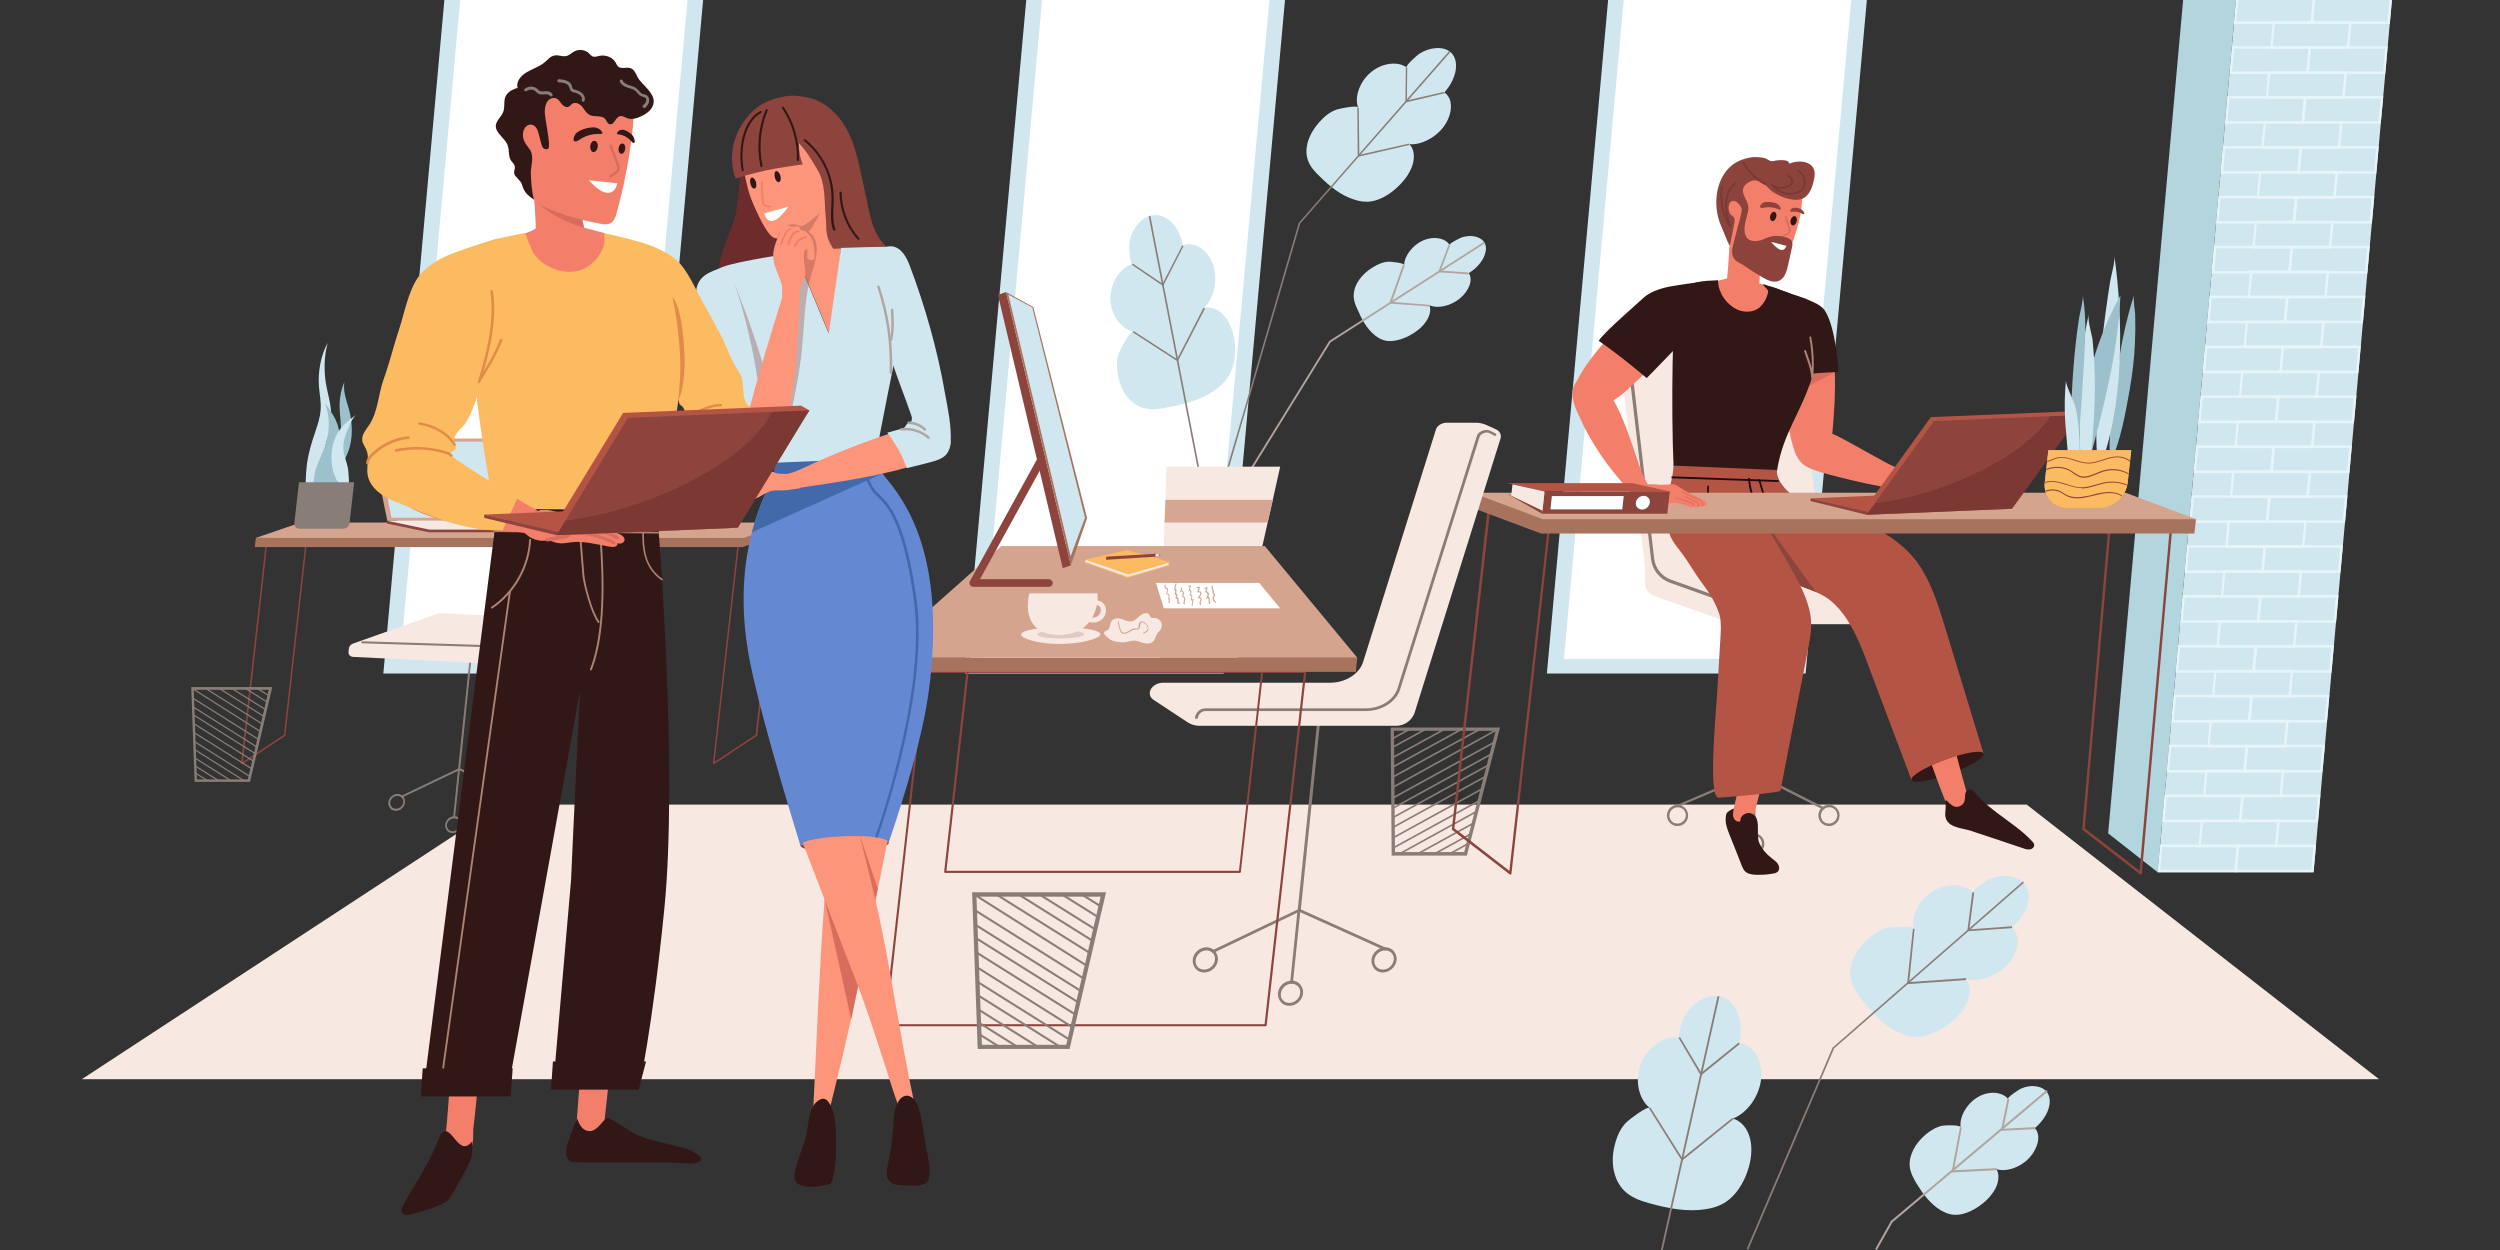 <svg xmlns="http://www.w3.org/2000/svg" xmlns:xlink="http://www.w3.org/1999/xlink" width="1200" height="600" enable-background="new 0 0 1200 600" viewBox="0 0 1200 600"><rect x="0" y="0" width="1200" height="600" fill="#333333" stroke="none"/><polygon fill="#f8e8e2" points="1141.9 518 39.3 518 240.6 386.2 972.8 386.2"/><defs><polygon id="a" points="1119.7 426.9 1009.5 426.9 1047.9 0 1158.1 0"/></defs><clipPath id="b"><use overflow="visible" xlink:href="#a"/></clipPath><g clip-path="url(#b)"><polygon fill="#d1e7ef" points="1110.5 418.7 1035.7 418.7 1078.5 -57.8 1153.3 -57.8"/><polygon fill="#b3d5dd" points="1035.7 418.7 1011.9 400 1053.1 -57.8 1078.5 -57.8"/><path fill="#e5f5f9" d="M1147-.6l-1 10.9h-35.6l1-10.9H1147L1147-.6zM1148.3-1.8h-37.9l-1.2 13.3h37.9L1148.3-1.8 1148.3-1.8zM1144.9 23.4l-1 10.9h-35.6l1-10.9H1144.9L1144.9 23.4zM1146.1 22.2h-37.9l-1.2 13.3h37.9L1146.1 22.2 1146.1 22.2zM1142.7 47.3l-1 10.9h-35.6l1-10.9H1142.7L1142.7 47.3zM1144 46.1H1106l-1.2 13.3h37.9L1144 46.1 1144 46.1zM1140.6 71.3l-1 10.9H1104l1-10.9H1140.6L1140.6 71.3zM1141.8 70.1h-37.9l-1.2 13.3h37.9L1141.8 70.1 1141.8 70.1zM1138.4 95.2l-1 10.9h-35.6l1-10.9H1138.4L1138.4 95.2zM1139.7 94h-37.9l-1.2 13.3h37.9L1139.7 94 1139.7 94zM1136.2 119.2l-1 10.9h-35.6l1-10.9H1136.2L1136.2 119.2zM1137.5 118h-37.9l-1.2 13.3h37.9L1137.5 118 1137.5 118zM1134.1 143.1l-1 10.9h-35.6l1-10.9H1134.1L1134.1 143.1zM1135.4 141.9h-37.9l-1.2 13.3h37.9L1135.4 141.9 1135.4 141.9zM1131.9 167.1l-1 10.9h-35.6l1-10.9H1131.9L1131.9 167.1zM1133.2 165.9h-37.9l-1.2 13.3h37.9L1133.2 165.9 1133.2 165.9zM1129.8 191l-1 10.9h-35.6l1-10.9H1129.8L1129.8 191zM1131.1 189.8h-37.9l-1.2 13.3h37.9L1131.1 189.8 1131.1 189.8zM1127.6 215l-1 10.9h-35.6l1-10.9H1127.6L1127.6 215zM1128.9 213.8H1091l-1.2 13.3h37.9L1128.9 213.8 1128.9 213.8zM1125.5 238.9l-1 10.9h-35.6l1-10.9H1125.5L1125.5 238.9zM1126.8 237.7h-37.9l-1.2 13.3h37.9L1126.8 237.7 1126.8 237.7zM1123.3 262.9l-1 10.9h-35.6l1-10.9H1123.3L1123.3 262.9zM1124.6 261.7h-37.9l-1.2 13.3h37.9L1124.6 261.7 1124.6 261.7zM1121.2 286.8l-1 10.9h-35.6l1-10.9H1121.2L1121.2 286.8zM1122.5 285.6h-37.9l-1.2 13.3h37.9L1122.5 285.6 1122.5 285.6zM1119 310.8l-1 10.9h-35.6l1-10.9H1119L1119 310.8zM1120.3 309.6h-37.9l-1.2 13.3h37.9L1120.3 309.6 1120.3 309.6zM1116.9 334.7l-1 10.9h-35.6l1-10.9H1116.9L1116.9 334.7zM1118.1 333.5h-37.9l-1.2 13.3h37.9L1118.1 333.5 1118.1 333.5zM1114.7 358.7l-1 10.9h-35.6l1-10.9H1114.7L1114.7 358.7zM1116 357.5H1078l-1.2 13.3h37.9L1116 357.5 1116 357.5zM1112.6 382.6l-1 10.9H1076l1-10.9H1112.6L1112.6 382.6zM1113.8 381.4h-37.9l-1.2 13.3h37.9L1113.8 381.4 1113.8 381.4zM1110.4 406.6l-1 10.9h-35.6l1-10.9H1110.4L1110.4 406.6zM1111.7 405.4h-37.9l-1.2 13.3h37.9L1111.7 405.4 1111.7 405.4z"/><path fill="#e5f5f9" d="M1110.1-.6l-1 10.9h-35.6l1-10.9H1110.1L1110.1-.6zM1111.4-1.8h-37.9l-1.2 13.3h37.9L1111.4-1.8 1111.4-1.8zM1108 23.4l-1 10.9h-35.6l1-10.9H1108L1108 23.4zM1109.3 22.2h-37.9l-1.2 13.3h37.9L1109.3 22.2 1109.3 22.2z"/><path fill="#e5f5f9" d="M1127.5 11.4l-1 10.9h-35.6l1-10.9H1127.5L1127.5 11.4zM1128.8 10.2h-37.9l-1.2 13.3h37.9L1128.8 10.2 1128.8 10.2zM1125.3 35.3l-1 10.9h-35.6l1-10.9H1125.3L1125.3 35.3zM1126.6 34.2h-37.9l-1.2 13.3h37.9L1126.6 34.2 1126.6 34.2z"/><path fill="#e5f5f9" d="M1105.8 47.3l-1 10.9h-35.6l1-10.9H1105.8L1105.8 47.3zM1107.1 46.1h-37.9l-1.2 13.3h37.9L1107.1 46.1 1107.1 46.1zM1103.7 71.3l-1 10.9h-35.6l1-10.9H1103.7L1103.7 71.3zM1104.9 70.1H1067l-1.2 13.3h37.9L1104.9 70.1 1104.9 70.1z"/><path fill="#e5f5f9" d="M1123.2 59.3l-1 10.9h-35.6l1-10.9H1123.2L1123.2 59.3zM1124.5 58.1h-37.9l-1.2 13.3h37.9L1124.5 58.1 1124.5 58.1zM1121 83.2l-1 10.9h-35.6l1-10.9H1121L1121 83.2zM1122.3 82.1h-37.9l-1.2 13.3h37.9L1122.3 82.1 1122.3 82.1z"/><path fill="#e5f5f9" d="M1101.5 95.2l-1 10.9h-35.6l1-10.9H1101.5L1101.5 95.2zM1102.8 94h-37.9l-1.2 13.3h37.9L1102.8 94 1102.8 94zM1099.4 119.2l-1 10.9h-35.6l1-10.9H1099.4L1099.4 119.2zM1100.6 118h-37.9l-1.2 13.3h37.9L1100.6 118 1100.6 118z"/><path fill="#e5f5f9" d="M1118.9 107.1l-1 10.9h-35.6l1-10.9H1118.9L1118.9 107.1zM1120.2 106h-37.9l-1.2 13.3h37.9L1120.2 106 1120.2 106zM1116.7 131.1l-1 10.9h-35.6l1-10.9H1116.7L1116.7 131.1zM1118 129.9h-37.9l-1.2 13.3h37.9L1118 129.9 1118 129.9z"/><path fill="#e5f5f9" d="M1097.2 143.1l-1 10.9h-35.6l1-10.9H1097.2L1097.2 143.1zM1098.5 141.9h-37.9l-1.2 13.3h37.9L1098.5 141.9 1098.5 141.9zM1095.1 167.1l-1 10.9h-35.6l1-10.9H1095.1L1095.1 167.1zM1096.3 165.9h-37.9l-1.2 13.3h37.9L1096.3 165.9 1096.3 165.9z"/><path fill="#e5f5f9" d="M1114.6 155.1l-1 10.9H1078l1-10.9H1114.6L1114.6 155.1zM1115.9 153.9h-37.9l-1.2 13.3h37.9L1115.9 153.9 1115.9 153.9zM1112.4 179l-1 10.9h-35.6l1-10.9H1112.4L1112.4 179zM1113.7 177.8h-37.9l-1.2 13.3h37.9L1113.7 177.8 1113.7 177.8z"/><path fill="#e5f5f9" d="M1092.9 191l-1 10.9h-35.6l1-10.9H1092.9L1092.9 191zM1094.2 189.8h-37.9l-1.2 13.3h37.9L1094.2 189.8 1094.2 189.8zM1090.7 215l-1 10.9h-35.6l1-10.9H1090.7L1090.7 215zM1092 213.8h-37.9l-1.2 13.3h37.9L1092 213.8 1092 213.8z"/><path fill="#e5f5f9" d="M1110.3 203l-1 10.9h-35.6l1-10.9H1110.3L1110.3 203zM1111.6 201.8h-37.9l-1.2 13.3h37.9L1111.6 201.8 1111.6 201.8zM1108.1 226.9l-1 10.9h-35.6l1-10.9H1108.1L1108.1 226.9zM1109.4 225.7h-37.9l-1.2 13.3h37.9L1109.4 225.7 1109.4 225.7z"/><path fill="#e5f5f9" d="M1088.6 238.9l-1 10.9H1052l1-10.9H1088.6L1088.6 238.9zM1089.9 237.7h-37.9l-1.2 13.3h37.9L1089.9 237.7 1089.9 237.7zM1086.4 262.9l-1 10.9h-35.6l1-10.9H1086.4L1086.4 262.9zM1087.7 261.7h-37.9l-1.2 13.3h37.9L1087.7 261.7 1087.7 261.7z"/><path fill="#e5f5f9" d="M1106 250.8l-1 10.9h-35.6l1-10.9H1106L1106 250.8zM1107.2 249.7h-37.9l-1.2 13.3h37.9L1107.2 249.7 1107.2 249.7zM1103.8 274.8l-1 10.9h-35.6l1-10.9H1103.8L1103.8 274.8zM1105.1 273.6h-37.9l-1.2 13.3h37.9L1105.1 273.6 1105.1 273.6z"/><path fill="#e5f5f9" d="M1084.3 286.8l-1 10.9h-35.6l1-10.9H1084.3L1084.3 286.8zM1085.6 285.6h-37.9l-1.2 13.3h37.9L1085.6 285.6 1085.6 285.6zM1082.1 310.8l-1 10.9h-35.6l1-10.9H1082.1L1082.1 310.8zM1083.4 309.6h-37.9l-1.2 13.3h37.9L1083.4 309.6 1083.4 309.6z"/><path fill="#e5f5f9" d="M1101.7 298.7l-1 10.9h-35.6l1-10.9H1101.7L1101.7 298.7zM1102.9 297.6H1065l-1.2 13.3h37.9L1102.9 297.6 1102.9 297.6zM1099.5 322.7l-1 10.9h-35.6l1-10.9H1099.5L1099.5 322.7zM1100.8 321.5h-37.9l-1.2 13.3h37.9L1100.8 321.5 1100.8 321.5z"/><path fill="#e5f5f9" d="M1080 334.7l-1 10.9h-35.6l1-10.9H1080L1080 334.7zM1081.3 333.5h-37.9l-1.2 13.3h37.9L1081.3 333.5 1081.3 333.5zM1077.8 358.7l-1 10.9h-35.6l1-10.9H1077.8L1077.8 358.7zM1079.1 357.5h-37.9l-1.2 13.3h37.9L1079.1 357.5 1079.1 357.5z"/><path fill="#e5f5f9" d="M1097.3 346.7l-1 10.9h-35.6l1-10.9H1097.3L1097.3 346.7zM1098.6 345.5h-37.9l-1.2 13.3h37.9L1098.6 345.5 1098.6 345.5zM1095.2 370.6l-1 10.9h-35.6l1-10.9H1095.2L1095.2 370.6zM1096.5 369.4h-37.9l-1.2 13.3h37.9L1096.5 369.4 1096.5 369.4z"/><path fill="#e5f5f9" d="M1075.7 382.6l-1 10.9h-35.6l1-10.9H1075.7L1075.7 382.6zM1077 381.4H1039l-1.2 13.3h37.9L1077 381.4 1077 381.4zM1073.5 406.6l-1 10.9h-35.6l1-10.9H1073.5L1073.5 406.6zM1074.8 405.4h-37.9l-1.2 13.3h37.9L1074.8 405.4 1074.8 405.4z"/><path fill="#e5f5f9" d="M1093,394.6l-1,10.9h-35.6l1-10.9H1093L1093,394.6z M1094.3,393.4h-37.9l-1.2,13.3h37.9L1094.3,393.4       L1094.3,393.4z"/></g><polygon fill="#d1e7ef" points="308.2 323.3 184 323.3 213.3 0 337.5 0"/><polygon fill="#fff" points="301.3 316.3 192.1 316.3 220.9 0 330 0"/><polygon fill="#d1e7ef" points="587.4 323.3 463.2 323.3 492.6 0 616.8 0"/><polygon fill="#fff" points="580.5 316.3 471.4 316.3 500.2 0 609.3 0"/><polygon fill="#d1e7ef" points="866.7 323.3 742.5 323.3 771.9 0 896.1 0"/><polygon fill="#fff" points="859.8 316.3 750.7 316.3 779.4 0 888.6 0"/><g><path fill="#897d77" d="M805.3,387.5c-0.2,0-0.4-0.1-0.5-0.4c-0.1-0.3,0-0.7,0.3-0.8l36.4-15.6l0.7-85.2c0-0.3,0.3-0.6,0.6-0.6       c0,0,0,0,0,0c0.3,0,0.6,0.3,0.6,0.6l-0.7,85.6c0,0.2-0.1,0.4-0.4,0.5l-36.8,15.7C805.5,387.5,805.4,387.5,805.3,387.5z"/><path fill="#897d77" d="M841.8 401.1C841.8 401.1 841.8 401.1 841.8 401.1c-.3 0-.6-.3-.6-.6l.2-29.3c0-.2.1-.4.3-.5.2-.1.4-.1.6 0l33.1 16.7c.3.1.4.5.3.8-.1.3-.5.4-.8.3l-32.2-16.3-.2 28.4C842.4 400.8 842.2 401.1 841.8 401.1zM805.2 396.5c-1.4 0-2.6-.5-3.6-1.5-1-1-1.5-2.3-1.5-3.6 0-2.8 2.3-5.1 5.1-5.1 1.4 0 2.6.5 3.6 1.5 1 1 1.5 2.3 1.5 3.6C810.3 394.3 808 396.5 805.2 396.5zM805.3 387.5c-2.2 0-3.9 1.8-4 3.9 0 1 .4 2 1.1 2.8.7.7 1.7 1.1 2.8 1.1 2.2 0 3.9-1.8 4-3.9l.6 0-.6 0c0-1-.4-2-1.1-2.8C807.3 387.9 806.3 387.5 805.3 387.5z"/><path fill="#897d77" d="M841.8 410.1c-1.4 0-2.6-.5-3.6-1.5-1-1-1.5-2.3-1.5-3.6 0-2.8 2.3-5.1 5.1-5.1 1.4 0 2.6.5 3.6 1.5 1 1 1.5 2.3 1.5 3.6l0 0C846.9 407.8 844.6 410.1 841.8 410.1zM841.8 401.1c-2.2 0-3.9 1.8-4 3.9 0 1 .4 2 1.1 2.8.7.7 1.7 1.1 2.8 1.1 2.2 0 3.9-1.8 4-3.9 0-1-.4-2-1.1-2.8C843.9 401.5 842.9 401.1 841.8 401.1zM846.3 405L846.3 405 846.3 405zM877.9 396.5c-1.4 0-2.6-.5-3.6-1.5-1-1-1.5-2.3-1.5-3.6 0-2.8 2.3-5.1 5.1-5.1 1.4 0 2.6.5 3.6 1.5 1 1 1.5 2.2 1.5 3.6C883 394.3 880.7 396.5 877.9 396.5zM878 387.5c-2.2 0-3.9 1.8-4 3.9 0 1 .4 2 1.1 2.8.7.7 1.7 1.1 2.8 1.1 2.2 0 3.9-1.8 4-3.9l.6 0-.6 0c0-1-.4-2-1.1-2.8C880 387.9 879 387.5 878 387.5z"/><path fill="#f8e8e2" d="M789.7 272.9h85.7l-13.8-112.7c-.7-5.8-5.6-10.1-11.4-10.1h-62.5c-6.9 0-12.3 6-11.4 12.9L789.7 272.9zM875.4 272.9l38.3 13.5c2.7 1 4.5 3.5 4.5 6.4l0 0c0 3.8-3 6.8-6.8 6.8h-77.8c-.8 0-1.5-.1-2.3-.4l-37.2-13.1c-2.7-1-4.5-3.5-4.5-6.4v-6.8H875.4z"/><g><path fill="#897d77" d="M834.2,291.3c-0.1,0-0.2,0-0.3,0l-32.4-11.6c-4.9-1.8-8.4-6.1-9-11.3l-12.4-105.8c-0.1-0.4-0.3-0.8-0.7-1      c-0.4-0.2-0.8-0.2-1.2,0l-0.3,0.1c-0.4,0.2-0.8,0-1-0.4c-0.2-0.4,0-0.8,0.4-1l0.3-0.1c0.8-0.4,1.8-0.4,2.6,0.1      c0.8,0.5,1.4,1.3,1.5,2.2L794,268.1c0.5,4.6,3.6,8.5,8,10.1l32.4,11.6c0.4,0.1,0.6,0.6,0.5,1      C834.8,291.1,834.5,291.3,834.2,291.3z"/></g><g><path fill="#b45444" d="M821.8,222c5.7,0.3,29.4,1,30.8,2.8c0.4,0.5,0.5,0.2,0.4,0.8c-0.7,4.7,4.6,10.3,8,12.5      c3.4,2.2,7.3,3.5,11.1,4.7c19.4,6.3,40.4,12.9,51.1,31.6c4.8,8.3,7.6,17.5,10.4,26.6c6.2,20.2,12.3,40.4,18.5,60.7      c-3.1,1.3-34.6,12.7-34.6,12.7s-12.3-32.8-18.4-48.8c-5.1-13.5-11.3-33.4-25.1-40.3c-5.6-2.8-12.1-4.6-18-7.2      c-12-5.4-29.1-10.8-33.4-24.9c-0.2-0.6-0.4-1.3-0.5-2C821.8,248.9,821.4,222,821.8,222z"/><path fill="#321717" d="M952.1,361.7c0.7,1.8-6.5,6.2-16.1,9.7c-9.6,3.5-17.9,4.9-18.5,3c-0.7-1.8,6.5-6.2,16.1-9.7      C943.2,361.2,951.4,359.8,952.1,361.7z"/><path fill="#f37f6a" d="M936,389.6c3.2-1.2,6.5-2.6,9.7-3.8c-2.4-7.2-6.5-23-6.5-23s-2.7,0.8-5.6,1.9c-3.1,1.1-6.3,2.6-6.3,2.6      s0.1,0.4,0.2,0.6C930,374.8,932.9,382.9,936,389.6z"/><path fill="#321717" d="M947.5,399.3c7.9,2.6,15.8,5.2,23.7,7.9c1.1,0.4,2.2,0.7,3.3,0.5c1.1-0.2,2.1-1.2,1.9-2.3      c-0.1-0.6-0.5-1.1-0.9-1.5c-5.1-5.5-11.1-9.3-17-13.8c-2.9-2.2-5.8-4.6-8.4-7.2c-1.5-1.5-4.3-6.1-6.4-2.8      c-0.8,1.3-0.3,2.9-0.7,4.3c-0.4,1.6-2,2.8-3.7,2.9c-1.9,0.1-3.7-1.8-4.9-3.1c-0.2-0.1-0.5,0.1-0.6,0.3c-0.1,0.2,0,0.5,0,0.7      c0.3,1.7,0,3.5-0.1,5.2c-0.3,7,7.9,6.9,12.7,8.5C946.7,399,947.1,399.1,947.5,399.3z"/><polygon fill="#8c443c" points="843.9 245.9 864.2 281.3 871.6 284.1"/><path fill="#f37f6a" d="M841.5,392.7c-0.2,0.8-0.4,1.5-0.6,2.3c-0.2,0.7-0.5,1.5-1.1,1.7c-0.5,0.2-1,0-1.5-0.1       c-1.9-0.6-6.2-1.2-6.9-3.5c-0.2-0.6,0-1.3,0.1-2c0.8-3.4,3.8-15.9,4.2-19.9c2.5,0.3,5.6,1.8,8,2.4c2.5,0.9,2.6-1.2,2.2,1.3       C845.5,377.9,842,390.5,841.5,392.7z"/><path fill="#321717" d="M840.4,390.4c-2.3-0.7-5.2,1.2-5,3.6c0,0.4-0.9,0.4-1.1,0.4c-0.4-0.1-0.8-0.2-1.1-0.5       c-0.7-0.5-1.2-1.4-1.3-2.2c-0.2-1.2,0.1-2.4,0.4-3.6c-0.8,0.3-1.4,0.5-2.1,1c-0.6,0.4-1.4,1-1.6,1.7c-0.2,0.8-0.3,1.8-0.3,2.6       c0,2.5,0.9,4.8,1.8,7.1c2,5,4,9.9,5.9,14.9c0.4,0.9,0.8,1.9,1.4,2.6c1.3,1.5,3.5,1.8,5.4,1.9c2.8,0.1,5.6-0.1,8.3-0.6       c0.8-0.1,1.6-0.3,2.2-0.9c1-0.9,0.8-2.6,0.1-3.7c-0.7-1.1-1.9-1.9-2.9-2.7c-2.6-2-4.8-4.5-6.1-7.5       C842.7,400.5,845.8,391.9,840.4,390.4z"/><path fill="#b45444" d="M803.3,223c5.7,0.3,28.9,0,30.2,2c0.7,1.1,0.7,2.6,0.9,3.9c1.2,7.4,7.8,14.7,11.7,20.9       c5.2,8.4,10.3,16.9,15,25.6c3.9,7.1,7.7,14.6,8.2,22.7c0.3,4.8-0.7,9.6-1.6,14.3c-4.4,22.4-8.8,44.8-13.1,67.2       c-0.2,0.9-27.1,3.2-29.7,3.3c-5.3,0.1-1-43.8-0.8-48c0.6-9.6,1.1-19.1,1.7-28.7c0.2-3.6,0.4-7.2-0.3-10.7       c-1.9-6-4.7-10.6-8.5-15.6c-3.9-5.2-6.8-10.7-10.8-15.8c-1.7-2.1-3.3-4.2-4.4-6.7c-1-2.5-1.4-5.2-1.6-7.8       c-0.2-2.9-0.3-5.7,0-8.6C800.8,235.1,803.3,228.9,803.3,223C803.2,223,803.3,223,803.3,223z"/><rect width=".9" height="51.5" x="827.9" y="204" fill="#1e0d0d" transform="matrix(.035 -.999 .999 .035 569.525 1049.497)"/><path fill="#1e0d0d" d="M803.8,251.1c-0.1,0-0.3-0.1-0.4-0.2c-0.2-0.2-0.1-0.5,0.1-0.6l5.2-4.1c0.6-0.5,1.4-1.1,2.2-1.4       c0.6-0.2,1.3-0.2,1.9-0.3c0.4,0,0.8,0,1.2-0.1c2.3-0.4,3.9-2.5,4.6-4.2c0.8-2.1,0.9-4.5,0.9-6.8c0-0.2,0.2-0.4,0.4-0.4       c0,0,0,0,0,0c0.2,0,0.4,0.2,0.4,0.4c0,2.3-0.1,4.8-1,7.1c-1,2.6-3.1,4.4-5.3,4.8c-0.4,0.1-0.9,0.1-1.3,0.1       c-0.6,0-1.2,0.1-1.7,0.2c-0.7,0.2-1.3,0.7-1.9,1.2l-5.2,4.1C804,251,803.9,251.1,803.8,251.1z"/><g><path fill="#1e0d0d" d="M848.9,254.9c-0.1,0-0.3-0.1-0.4-0.2c-2.3-3.4-8.9-15.3-9.4-24.9c0-0.2,0.2-0.5,0.4-0.5       c0.2,0,0.5,0.2,0.5,0.4c0.5,9.4,7,21.1,9.2,24.4c0.1,0.2,0.1,0.5-0.1,0.6C849,254.9,848.9,254.9,848.9,254.9z"/></g><g><path fill="#1e0d0d" d="M846.4,251.1c-0.2,0-0.3-0.1-0.4-0.2c-0.1-0.2-0.1-0.5,0.2-0.6l0.1-0.1c0.9-0.5,2.7-1.6,2.1-5       c-0.1-0.5-1.2-4.2-2.2-7.5c-1.3-4.2-2.1-6.8-2.2-7.2c0-0.2,0.1-0.5,0.4-0.5c0.2,0,0.5,0.1,0.5,0.4c0.1,0.4,1.2,4,2.1,7.1       c1.3,4.3,2.2,7.1,2.3,7.6c0.7,4-1.6,5.4-2.5,6l-0.1,0.1C846.6,251.1,846.5,251.1,846.4,251.1z"/></g><g><path fill="#f37f6a" d="M880.6,193c-0.2,4.8-0.6,9.5-1,14.3c-0.3,3.1-0.6,6.3-1.4,9.3c-0.7,2.5-2.2,3.5-4.7,4.6      c-4.2,1.8-10.3,0.6-11.9-4c-4.5-13.1-4.5-26.4-4.5-39.4c0-3.1,0-6.3,0-9.4c0-3.9,1.5-12.2,2.9-15.6c2.9-7,12.8-2.7,16.2,2.5      c4.5,6.9,4.3,15.8,4.5,23.5C880.9,183.5,880.8,188.2,880.6,193z"/><polygon fill="#d86c5d" points="863.7 179.1 862.6 182.6 864.3 187.3 880.8 178.7"/><path fill="#f37f6a" d="M869,224.9c-0.9-0.4-1.7-0.8-2.5-1.3c-1.7-1.1-3.2-2.7-4-4.7c-2.3-6.2,3.7-11.4,9.3-12       c4.9-0.5,9.5,2,13.8,4.3c6.7,3.7,13.4,7.4,20.1,11.1c4,2.2,14,5.4,15.3,10.4c1.3,5.2-7.9,2.9-10.8,2.3       c-9.2-1.9-18.4-3.6-27.5-6c-3.6-1-7.2-1.7-10.8-3C871,225.7,870,225.3,869,224.9z"/><path fill="#f37f6a" d="M932.3,231.4c1.8-0.3,3.6-0.7,5.4-0.6c1.8,0.1,3.6,1.5,5.2,2.3c1.9,0.9,3.9,1.8,6,2.4       c0.3,0.1,0.7,0.2,0.9,0.4c1.4,1.2-1,1.6-1.7,1.6c0.3,0.6-0.4,1.2-1,1.4c-0.7,0.2-1.5,0.1-2.2-0.1c0.1,0.4-0.3,0.8-0.8,0.9       c-0.5,0.1-1,0.1-1.5,0.1c-1.9-0.2-3.7-0.6-5.3-1.2c-2-0.7-4.1-1.7-6.4-1.1c-0.1,1.3,2.6,2,2.1,3.3c-1.7,0.9-3.9-0.5-5.2-1.2       c-2.5-1.3-11.8-3.7-11.8-3.7s0.4-0.8,0.8-1.2c1.5-1.4,1.9-5.3,1.9-5.3s7.5,1.9,8.7,2.1c1.6,0.2,3,0.2,4.6-0.1       C932.2,231.4,932.2,231.4,932.3,231.4z"/><path fill="#d86c5d" d="M944.7 238.6C944.7 238.6 944.7 238.6 944.7 238.6c-2.9-.9-5.8-1.8-8.6-2.9-.1 0-.2-.2-.1-.3 0-.1.2-.2.3-.1 2.8 1 5.7 2 8.6 2.9.1 0 .2.2.2.3C944.9 238.5 944.8 238.6 944.7 238.6zM948 237.7C947.9 237.7 947.9 237.7 948 237.7c-2.8-.8-5.4-1.7-8-3-.1-.1-.2-.2-.1-.3.1-.1.2-.2.3-.1 2.5 1.2 5.1 2.2 7.8 2.9.1 0 .2.2.2.3C948.2 237.6 948.1 237.7 948 237.7z"/></g><g><path fill="#f37f6a" d="M824.1,142.9c0.7,1.2,4.2,1.5,4.7,2.8c2.7,7,6.3,13.8,10.7,20.3c-0.3-0.5,0.7-1.7,0.9-2.1      c0.6-1.1,1.4-2.2,2-3.3c0.4-0.6,0.4-1.2,0.7-1.8c0.4-0.9,0.9-1.7,1.3-2.6c0.9-1.7,1.9-3.4,2.9-5c0.9-1.4,2-2.9,2.2-4.5      c0.2-1.1,1-7.5,0.5-7.9c-0.5-0.4-0.8-1.2-0.8-1.2l-4.7-1.6c0,0,0.5-9.9,0.9-13.2c-4.8-1.1-10.5-4-15.4-4.4      c0.1,4.2-1,15.2-1,15.2s-5.1,1.4-6.3,1.6C824.6,135.2,823.4,141.5,824.1,142.9z"/><path fill="#d86c5d" d="M845.1,131.3c0.1-2.5,0.3-5,0.5-6.8c-4.2-1.1-6.7-1.7-10.7-3.4c-0.8-0.4-1.9,0.4-2.5-0.4      c2.2,2.1,3.5,4.1,6,5.9C840.8,128.4,842.2,130.1,845.1,131.3z"/><path fill="#f37f6a" d="M827.2,110.6c0.6,1.8,1.3,3.5,2,5.3c1.7,4.2,3.5,6,7.4,8.3c4.2,2.6,9.1,4,13.8,5.5        c1.1,0.3,2.2,0.6,3.3,0.3c1.3-0.4,2-1.8,2.5-3c4.5-10.8,9.1-22.4,8.9-34.3c0-1.4-0.1-2.9-0.5-4.2        c-2.5-7.7-11.3-11.4-18.8-11.6c-6.1-0.2-11.9,2.5-16.3,6.6c-5.3,5-6.3,11.8-4.7,18.6C825.4,105,826.2,107.8,827.2,110.6z"/><path fill="#d86c5d" d="M856.3,113.5c-0.1,0-0.3-0.1-0.4-0.2c-0.1-0.2,0-0.4,0.2-0.5l1.8-0.9c0.2-0.1,0.5-0.2,0.6-0.4         c0.3-0.3,0.1-0.9,0-1.5l-1.8-6c-0.1-0.2,0.1-0.4,0.3-0.5c0.2-0.1,0.4,0.1,0.5,0.3l1.8,5.9c0.2,0.6,0.5,1.5-0.1,2.2         c-0.2,0.3-0.6,0.4-0.9,0.6l-1.8,0.9C856.5,113.5,856.4,113.5,856.3,113.5z"/><path fill="#8c433b" d="M851.9 97.4c.4.1.9.3 1.2.5.8.5 1.4 1.3 1.6 2.1 0 .2.1.4-.1.6-.2.2-.5 0-.7-.1-2.3-1-4.8-1.3-7.2-.8-.4.1-.7.2-1.1.1-2-.3.2-2.4 1.1-2.7C848.3 96.8 850.3 96.9 851.9 97.4zM861.2 99.7c-.3 0-.6.1-.8.2-.5.2-.9.7-1 1.3 0 .1 0 .3.1.4.1.2.3.1.5.1 1.5-.3 3.2-.1 4.8.8.2.1.5.3.8.3 1.3.2-.2-1.9-.8-2.2C863.6 99.9 862.3 99.6 861.2 99.7z"/><path fill="#321717" d="M852.6 104.2c-.3 1.2-1.2 2.1-2 1.9-.8-.2-1.2-1.3-.9-2.5.3-1.2 1.2-2.1 2-1.9C852.5 101.9 852.9 103 852.6 104.2zM862.4 106.3c-.3 1.2-1.2 2.1-2 1.9-.8-.2-1.2-1.3-.9-2.5.3-1.2 1.2-2.1 2-1.9C862.3 103.9 862.7 105.1 862.4 106.3z"/><g><path fill="#8c433b" d="M838.4,114c-2.1-3-0.5-7.9,0.3-11c0.2-0.8,0.4-1.5,0.5-2.3c0.1-1.3-0.1-2.5-0.6-3.7c-0.7-1.7-2-3.6-2-5.5       c0-2.6,2.5-4.2,4.7-4.8c2-0.5,4.2,0.6,5.8,1.9c1.4,1.1,2.3,2.5,3.8,3.5c4,2.6,12,5.9,16.1,2.1c2-1.9,3-4.7,3.6-7.4       c0.5-2.1,0.8-4.5-0.3-6.3c-0.9-1.6-2.7-2.4-4.5-2.8c-2.3-0.4-4.8-0.1-6.9,0.9c-0.1-1.2-1.6-1.7-2.8-1.7c-1.6-0.1-3.3,0-4.8,0.4       c-0.3,0.1-0.7,0.2-1,0.1c-1.1-0.1-2.1-1.2-3.2-1.5c-1.6-0.4-3.2-0.5-4.8-0.5c-3.1,0.1-6.2,1-8.9,2.5       c-10.1,6-11.7,20.7-7.2,30.7c0.7,1.5,2.6,6.3,3,7.1c0.2,0.4,1.2,1.9,1.1,2.3c0.8-3.7,1.5-7.3,2.2-11c0.1-0.8,0.3-1.7-0.1-2.4       c-0.4-0.7-1.1-1-1.6-1.6c-1.8-1.8-1.5-7.6,2.1-6.4c1.2,0.4,3,2.6,3.1,3.8c0,0.4,0,0.8-0.1,1.2c-0.3,1.6-0.6,3.3-1.1,4.9       c-0.9,2.8-1.5,5.8-2.3,8.7c-0.8,3.2-2.2,6.8,0.4,9.6c0.9,1,2.3,1.4,3.3,2.1c3.3,2.3,6.8,4.5,10.3,6.5c2.1,1.2,4.6,2.3,6.9,1.6       c3.1-1,4.2-4.7,4.9-7.8c0.6-2.7,1.2-5.4,1.8-8.2c0.3-1.2,0.5-2.6-0.3-3.6c-0.4-0.5-1-0.8-1.6-1.1c-3.6-1.5-7.3-1.4-10.8,0.1       C844.9,115.8,840.3,116.7,838.4,114z"/></g><path fill="#fff" d="M857.5,118l-7.3-1.9C850.2,116.1,855.5,123.4,857.5,118z"/><g><path fill="#7a3834" d="M859.3,93.5c-3.5,0-7-1.7-8.9-4.4c-0.1-0.2-0.1-0.5,0.1-0.6c0.2-0.2,0.5-0.1,0.6,0       c0.8,0.8,2.2,1.1,3.2,1.2c1.1,0.1,2.2-0.1,3.4-0.5c0.7-0.3,1.2-0.5,1.5-0.9c0.4-0.4,0.7-0.9,0.6-1.4c0-0.9-0.9-1.6-1.6-2.2       c-0.2-0.2-0.2-0.4-0.1-0.6c0.2-0.2,0.4-0.2,0.6-0.1c0.9,0.7,1.9,1.6,2,2.8c0,0.7-0.3,1.5-0.9,2.1c-0.6,0.6-1.3,0.9-1.8,1.1       c-1.3,0.5-2.6,0.7-3.8,0.6c-0.4,0-0.9-0.1-1.4-0.2c2.3,1.8,5.5,2.6,8.5,2c1.2-0.2,2.8-0.8,3.7-2.1c0.4-0.5,0.6-1.1,0.7-1.9       c0.4-2.4-0.7-4.9-2.7-5.9c-0.2-0.1-0.3-0.4-0.2-0.6c0.1-0.2,0.4-0.3,0.6-0.2c2.3,1.2,3.7,4.1,3.2,6.9c-0.2,0.8-0.5,1.6-0.9,2.2       c-1.1,1.6-2.9,2.2-4.3,2.5C860.8,93.4,860,93.5,859.3,93.5z"/></g><g><path fill="#7a3834" d="M847.1,88.8c-0.1,0-0.1,0-0.2-0.1c-4.4-2.4-8-6.1-10.5-10.4c-0.1-0.2,0-0.5,0.2-0.6       c0.2-0.1,0.5,0,0.6,0.2c2.4,4.2,5.9,7.7,10.2,10.1c0.2,0.1,0.3,0.4,0.2,0.6C847.4,88.7,847.3,88.8,847.1,88.8z"/></g><g><path fill="#7a3834" d="M830.4,109.1c-0.2,0-0.3-0.1-0.4-0.2c-3.5-5.7-4.9-12.6-4-19.2c0-0.2,0.3-0.4,0.5-0.4       c0.2,0,0.4,0.3,0.4,0.5c-0.7,5.1,0,10.3,2,15c-0.5-2.3-0.9-4.7-0.8-7.1c0.2-4.3,1.9-8,4.7-10.2c0.2-0.2,0.5-0.1,0.6,0.1       c0.2,0.2,0.1,0.5-0.1,0.6c-2.6,2-4.2,5.5-4.3,9.5c-0.2,3.7,0.8,7.4,1.8,10.8c0.1,0.2,0,0.4-0.3,0.5       C830.5,109.1,830.4,109.1,830.4,109.1z"/></g></g><g><path fill="#f37f6a" d="M790.7,177.9c-3.3,3.4-6.8,6.7-10.4,9.9c-2.1,1.8-4.3,3.7-7.1,5c-2.8,1.3-6.1,2.1-9.6,1.8      c-5.3-0.6-9.9-4.1-8.4-7.8c4.4-11.3,13.3-20.9,22-30.3c2.1-2.2,4.2-4.5,6.3-6.7c2.6-2.8,9.7-8.2,13.3-10      c7.4-3.8,14.2,3.4,14,8.6c-0.1,3.1-1.8,6-3.6,8.7C802.5,164.3,797,171.3,790.7,177.9z"/></g><path fill="#321717" d="M803.3,223.5l49.7,2.1c3.2-18.7,11.1-26.3,17.1-45.4c2.4-7.7,4.1-16.2,1.8-24.3c-1.3-4.5-1.1-8.1-5.6-11.1     c-2.7-1.9-6-3.5-9.2-4.7c-2.5-1-5.1-2.1-7.7-2.7c-0.5,2.1-0.9,4.2-1.8,6.1c-0.9,1.9-2.3,3.8-4.2,4.9c-2.3,1.3-5.2,1.5-7.8,0.8     c-2.6-0.7-4.8-2.3-6.6-4.2c-1.3-1.4-2.4-3-3.1-4.8c-0.4-0.8-0.7-1.7-0.9-2.6c-0.2-0.6-0.4-3.1-0.4-3.1s-4.4,0.3-5.4,0.3     c-1.7,0.1-12.5,1.5-14.1,5.4C802.7,146.7,802.1,197.5,803.3,223.5z"/><path fill="#321717" d="M767.4,163.6c11.7,8.1,23,17.9,23,17.9s22.1-22.4,22.4-24.1c1-4.6,1.6-9.3,1.8-14c0.1-1.9,3.1-8.2,3.1-8.2     s-11.7,1.4-16.5,2.4c-4.9,1-9.5,2.7-12.5,5.5C787,144.8,769.2,160.1,767.4,163.6z"/><g><path fill="#321717" d="M864.8,142.7c1.1,0.3,2.1,0.7,3.1,1.2c3,1.3,6.2,2.6,7.9,5c5.6,8.3,6.7,29.7,6.7,29.7s-14.2,0.2-20.5,2.2      c-0.3-1.6-12.3-38.4-13.3-41.2c-0.3-0.9-3.6-3.6-1.9-3.1C848.1,136.9,860.4,141.3,864.8,142.7z"/><path fill="#ad8373" d="M869.9,181.8C869.9,181.8,869.9,181.8,869.9,181.8c-0.3,0-0.4-0.2-0.5-0.4c-0.1-3.2-1.1-6.1-2.2-9.2        c-0.4-1.2-0.8-2.3-1.2-3.6c-0.1-0.2,0.1-0.5,0.3-0.6c0.2-0.1,0.5,0.1,0.6,0.3c0.4,1.2,0.8,2.4,1.2,3.5c0.6,1.7,1.2,3.4,1.6,5        c0.1-4.9-0.3-9.9-1.2-14.8c0-0.2,0.1-0.5,0.4-0.5c0.3,0,0.5,0.1,0.5,0.4c1.2,6.4,1.5,12.9,0.9,19.4        C870.4,181.6,870.2,181.8,869.9,181.8z"/></g></g></g><g><path fill="#d1e7ef" d="M549.2,195.9c-6.6-1.6-11.2-8-12.6-15.8c-0.7-4-0.8-7.7,0.8-11.5c0.6-1.5,5.1-9.8,6.5-9.5      c-6-1.3-10.8-8.2-10.9-15.7c-0.1-7.5,4.5-14.9,10.6-16.7c-1.3,0.4-1.7-8.2-1.6-9.2c0.3-3.3,1.6-6.4,3.4-8.9      c3.8-5.3,9.4-7,14.7-3.7c4,2.5,6.8,7.5,7.7,12.9c5.9-2.2,12,2.5,14.4,9c2.5,7,0.7,16-4.1,20.9c3.8-0.7,7.6,1.3,10.2,4.7      c2.6,3.3,3.9,7.9,4.4,12.5c0.5,5.5-0.3,11.4-3.1,15.9c-1.8,2.8-4.2,4.9-6.7,6.7c-6.8,4.6-14.5,6.6-22.2,8      C556.8,196.3,552.9,196.9,549.2,195.9z"/><rect width=".8" height="159.9" x="566.6" y="102.3" fill="#897d77" transform="rotate(-10.978 566.968 182.235)"/><polygon fill="#897d77" points="558.3 137.3 543.3 127.1 543.7 126.5 558 136.2 567.5 117.8 568.1 118.1"/><polygon fill="#897d77" points="565.3 173.5 543.7 159.5 544.1 158.9 565 172.4 577.7 147.7 578.4 148.1"/><g><path fill="#d1e7ef" d="M627.8,76.9c-2-5.6,0.4-12.6,5.4-18.2c2.5-2.8,5.2-5.1,8.7-6.2c1.3-0.4,9.5-2.1,10-0.9      c-1.9-5,0.8-12.5,6.1-16.9c5.4-4.5,12.9-5.5,17.2-2.3c-0.9-0.7,5.2-6,5.9-6.5c2.6-1.7,5.4-2.6,8.1-2.8c5.7-0.4,9.6,2.6,9.7,8.3      c0.1,4.3-2.2,9.2-5.6,13c4.4,2.9,3.9,10,0.3,15.5c-3.8,5.8-11.3,9.9-17.1,9.3c2.3,2.3,2.7,6.2,1.5,10c-1.2,3.8-3.8,7.4-7,10.4      c-3.7,3.6-8.4,6.4-13,7.1c-2.9,0.4-5.6-0.1-8-0.9c-6.6-2.1-11.7-6.4-16.4-11C631.2,82.5,628.9,80.1,627.8,76.9z"/><polygon fill="#897d77" points="580.3 257.3 579.5 257.1 623.4 107 623.5 106.9 695.5 24.6 696.1 25.1 624.1 107.3"/><polygon fill="#897d77" points="674.6 49.2 674.8 32.4 675.5 32.4 675.3 48.2 693.1 44.1 693.3 44.8"/><polygon fill="#897d77" points="651.7 75.3 651.5 51.6 652.2 51.6 652.5 74.3 676.3 68.9 676.5 69.6"/></g><g><path fill="#d1e7ef" d="M649.8,141.3c0.2-4.8,3.9-9.8,9-12.9c2.6-1.6,5.1-2.7,7.9-2.8c1.1,0,7.3,0.6,7.3,1.6      c0.1-4.4,4.1-9.6,9.1-11.8c5.1-2.2,10.6-1.2,12.7,2.2c-0.4-0.7,5.3-3.5,6-3.7c2.3-0.7,4.6-0.8,6.5-0.3c4.1,1,6,4.2,4.4,8.7      c-1.2,3.4-4.2,6.7-7.7,8.8c2.3,3.3-0.1,8.7-4.2,12.1c-4.4,3.7-10.7,5.1-14.7,3.3c1,2.3,0.1,5.5-1.8,8.1      c-1.9,2.7-4.8,4.9-7.8,6.5c-3.6,1.9-7.7,3-11.1,2.5c-2.1-0.4-3.9-1.4-5.4-2.6c-4-3.2-6.4-7.8-8.4-12.5      C650.6,146.5,649.6,144,649.8,141.3z"/><polygon fill="#b1a59f" points="594.8 235.3 594 234.9 638 163.7 638.1 163.6 712.1 116.2 712.6 116.9 638.7 164.3"/><polygon fill="#b1a59f" points="704.9 131.7 690.3 130.7 695.3 117.5 696.1 117.8 691.5 129.9 705 130.8"/><polygon fill="#b1a59f" points="686 147.1 666.8 145.7 673.4 127.1 674.3 127.4 668.1 144.9 686.1 146.3"/></g><g><polygon fill="#f8e8e2" points="559.9 224 614.5 224 592.8 320.6 556.6 320.6"/><polygon fill="#d5a691" points="559.4 239.9 611 239.9 608.5 250.8 559 250.8"/><polygon fill="#d5a691" points="557.6 290.8 599.5 290.8 592.8 320.6 556.6 320.6"/></g><g><path fill="#d1e7ef" d="M780.7,572.5c-5.9-4.9-7.9-13.8-5.7-22.6c1.1-4.4,2.7-8.4,6-11.5c1.3-1.2,9.6-7.6,10.9-6.6      c-5.5-4.3-7.4-13.8-4.1-21.7c3.3-7.9,11.3-13.2,18.3-12.1c-1.5-0.2,2-9.4,2.5-10.3c1.8-3.3,4.5-5.9,7.5-7.6      c6.3-3.6,12.7-2.6,16.6,3.4c2.9,4.6,3.5,11.1,2.1,17.2c7,0.6,11.1,8.5,10.6,16.5c-0.6,8.5-6.5,17-13.6,19.7      c4.2,1.2,7.2,5.1,8.3,9.9c1.1,4.7,0.5,10.1-1.2,15.1c-1.9,5.9-5.5,11.6-10.3,14.9c-3.1,2.1-6.5,3.1-9.8,3.6      c-9,1.4-17.7-0.3-26.2-2.6C788.4,576.7,784.1,575.3,780.7,572.5z"/><rect width="124.8" height=".9" x="748.9" y="538.6" fill="#897d77" transform="rotate(-77.402 811.336 539.093)"/><polygon fill="#897d77" points="816.4 516.3 805.7 498.2 806.4 497.8 816.6 514.9 834.6 500.4 835.1 501.1"/><polygon fill="#897d77" points="807.3 557.2 791.5 532 792.2 531.6 807.5 555.9 831.5 536.6 832 537.3"/><g><path fill="#d1e7ef" d="M888.4,470c-1.5-6.6,2.1-14.1,8.4-19.5c3.2-2.7,6.5-4.8,10.5-5.4c1.6-0.2,10.9-0.7,11.3,0.7      c-1.5-6,2.4-13.9,9-17.9c6.6-4.1,15.2-3.9,19.5,0.5c-0.9-0.9,6.6-5.8,7.4-6.2c3.1-1.5,6.4-2,9.4-1.7c6.4,0.6,10.4,4.6,9.8,11      c-0.5,4.9-3.6,9.9-8,13.6c4.6,4,3.1,11.9-1.6,17.4c-5.1,5.9-13.9,9.1-20.4,7.5c2.3,3,2.2,7.4,0.4,11.5c-1.8,4-5.2,7.6-9.1,10.5      c-4.6,3.3-10.2,5.7-15.4,5.7c-3.3,0-6.2-1.1-8.9-2.4c-7.1-3.5-12.2-9.3-16.9-15.3C891.5,476.9,889.3,473.8,888.4,470z"/><polygon fill="#897d77" points="839.2 599.8 838.4 599.5 879.7 502.7 879.8 502.7 971 423.1 971.5 423.7 880.4 503.2"/><polygon fill="#897d77" points="944.3 447 946.7 428.3 947.6 428.4 945.3 446.1 965.8 444.6 965.8 445.5"/><polygon fill="#897d77" points="915.4 472.4 918.2 445.8 919 445.9 916.4 471.4 943.7 469.5 943.8 470.4"/></g><g><path fill="#d1e7ef" d="M916.7,560.1c-0.6-5.4,2.6-11.4,7.7-15.6c2.6-2.1,5.2-3.7,8.3-4.2c1.2-0.2,8.3-0.4,8.4,0.8      c-0.7-4.9,2.8-11.2,8.1-14.4c5.3-3.2,11.7-2.8,14.7,0.8c-0.6-0.8,5.4-4.6,6-4.9c2.4-1.1,5-1.5,7.2-1.2c4.8,0.6,7.5,3.9,6.6,9.2      c-0.7,3.9-3.5,8-7,10.9c3.2,3.3,1.5,9.7-2.5,14.1c-4.2,4.7-11.1,7.1-15.9,5.6c1.5,2.5,1.1,6.1-0.5,9.3c-1.7,3.2-4.5,6.1-7.6,8.3      c-3.7,2.6-8.1,4.5-12,4.3c-2.5-0.1-4.6-1-6.5-2.1c-5.1-3-8.6-7.8-11.7-12.8C918.6,565.8,917.1,563.2,916.7,560.1z"/><polygon fill="#b1a59f" points="900.9 600 900.1 599.5 907.7 586 982.3 523.2 982.9 524 908.4 586.7"/><polygon fill="#b1a59f" points="960.4 542.8 963.6 527.4 964.5 527.6 961.6 541.8 976.9 541 976.9 542"/><polygon fill="#b1a59f" points="936.7 562.8 940.8 541.1 941.7 541.2 937.9 561.7 958.5 560.7 958.5 561.7"/></g></g></g><g><path fill="#897d77" d="M704.1,410.7h-36.1l-0.5-61.5H720L704.1,410.7z M669.6,409h33.2l15.1-58.2h-48.8L669.6,409z"/><rect width="57.7" height=".8" x="664.9" y="363.6" fill="#897d77" transform="rotate(-28.979 693.675 363.973)"/><rect width="47.7" height=".8" x="665.5" y="361.1" fill="#897d77" transform="rotate(-28.789 689.442 361.478)"/><rect width="37.8" height=".8" x="666.1" y="358.7" fill="#897d77" transform="rotate(-28.789 685.065 359.098)"/><rect width="28.8" height=".8" x="666.6" y="356.4" fill="#897d77" transform="rotate(-28.789 680.964 356.761)"/><rect width="18.7" height=".8" x="667.2" y="353.9" fill="#897d77" transform="rotate(-28.795 676.483 354.33)"/><rect width="9.6" height=".8" x="667.7" y="351.9" fill="#897d77" transform="rotate(-28.795 672.439 352.276)"/><rect width="50.7" height=".8" x="665.5" y="384.5" fill="#897d77" transform="rotate(-28.789 690.892 384.949)"/><rect width="52.4" height=".8" x="665.4" y="379.4" fill="#897d77" transform="rotate(-28.789 691.598 379.77)"/><rect width="54" height=".8" x="665.2" y="374.5" fill="#897d77" transform="rotate(-28.789 692.323 374.934)"/><rect width="55.7" height=".8" x="665.1" y="369.2" fill="#897d77" transform="rotate(-28.789 693.043 369.65)"/><rect width="30.5" height=".8" x="678.6" y="402.1" fill="#897d77" transform="rotate(-28.795 693.83 402.486)"/><rect width="19.7" height=".8" x="687.4" y="404.7" fill="#897d77" transform="rotate(-28.797 697.199 405.095)"/><rect width="9.9" height=".8" x="695.2" y="407.1" fill="#897d77" transform="rotate(-28.797 700.084 407.475)"/><rect width="42.1" height=".8" x="669.2" y="399.3" fill="#897d77" transform="rotate(-28.795 690.206 399.692)"/><rect width="47.2" height=".8" x="665.8" y="395.3" fill="#897d77" transform="rotate(-28.795 689.337 395.682)"/><rect width="48.9" height=".8" x="665.7" y="390" fill="#897d77" transform="rotate(-28.795 690.059 390.4)"/><g><path fill="#8c443c" d="M724.9 419.7c-.1 0-.3 0-.4-.1l-27.4-21.2c-.2-.1-.2-.3-.2-.5l17.3-155c0-.2.1-.3.3-.4.2-.1.3-.1.5 0l28.5 11.4c.2.1.4.3.4.6l-18.4 164.9c0 .2-.2.4-.3.5C725.1 419.6 725 419.7 724.9 419.7zM698.1 397.6l26.4 20.4 18.3-163.4-27.4-10.9L698.1 397.6zM1027.5 419.7c-.1 0-.3 0-.4-.1l-27.4-21.2c-.2-.1-.2-.3-.2-.5l13.2-153.3c0-.2.1-.3.3-.4.1-.1.3-.1.5-.1l28.7 9.6c.3.1.4.3.4.6l-14.5 164.9c0 .2-.2.4-.3.5C1027.7 419.6 1027.6 419.7 1027.5 419.7zM1000.7 397.6L1027 418l14.4-163.4-27.6-9.2L1000.7 397.6z"/><polygon fill="#a7735d" points="1053.3 256.1 739.7 256.1 705.8 243.4 706.6 236.5 1054.1 249.2"/><polygon fill="#d5a48e" points="1054.1 249.2 740.5 249.2 706.6 236.5 1020.2 236.5"/></g><g><path fill="#f37f6a" d="M785.6,239.8c0.2,0.3,0.4,0.5,0.6,0.8c2.5,3,7.9-3.6,5.7-6.7c-2.6-3.7-4.2-7.9-5.6-12.1     c-3.7-10.6-6.9-21.5-12.7-31.3c-3-5.1-12.2-15.4-17.6-6.2c-3.1,5.2,0.3,11.8,2.5,16.6c2.6,5.9,5.9,11.5,9.5,16.9     C773,225.4,779.6,232.7,785.6,239.8z"/><path fill="#f37f6a" d="M797.5,232.7c1.3,0,2.5-0.1,3.8-0.2c0.8-0.1,1.6-0.2,2.4,0c0.6,0.2,1.2,0.5,1.7,0.9c3.5,2.3,7.2,4.3,11.1,6      c0.7,0.3,1.3,0.6,1.9,1.1c0.5,0.4,1,1.3,0.6,1.9c-0.2,0.4-1,0.9-1.4,0.4c-0.4,0.4-1,0.6-1.6,0.5c-0.3-0.1-0.6-0.2-0.7-0.5      c-0.3,0.4-0.7,0.7-1.2,0.8c-0.5,0.1-0.7-0.2-1-0.4c-0.3-0.2-0.1-0.2-0.4-0.1c-0.3,0.1-0.4,0.3-0.7,0.3c-0.3,0-0.7-0.1-1-0.2      c-1-0.3-2-0.7-3.1-1c-0.5-0.2-1.1-0.3-1.6-0.5c-2.9-0.7-6.1,0.1-9,0.6c-0.7,0.1-1.4,0-2.2-0.2c-2.4-0.5-4.9-0.8-7.3-0.9      c-0.1,0-0.2,0-0.3-0.1c-0.1-0.1-0.1-0.2-0.2-0.3c-0.6-1.5-0.9-3.3-0.8-4.9c0-0.6,0.1-1.3,0.4-1.9c0.3-0.6,0.7-0.9,1.2-1.4      c0.1-0.1,0.1-0.1,0.2-0.2c0.1,0,0.2,0,0.3,0c2.1,0.1,4.1,0,6.2,0.1C795.5,232.6,796.5,232.7,797.5,232.7z"/><path fill="#d86c5d" d="M812.7,243.1c-0.1,0-0.1,0-0.2-0.1c-0.1-0.1-0.1-0.2,0-0.3c0.2-0.2,0.1-0.6-0.1-0.8       c-0.3-0.3-0.7-0.4-1-0.5l-7-2.1c-0.1,0-0.2-0.2-0.2-0.3c0-0.1,0.2-0.2,0.3-0.2l7,2.1c0.4,0.1,0.9,0.3,1.2,0.6       c0.4,0.4,0.5,1.1,0.1,1.5C812.8,243.1,812.8,243.1,812.7,243.1z"/><path fill="#d86c5d" d="M815,243.2c-0.1,0-0.1,0-0.1-0.1c-0.1-0.1-0.1-0.2,0-0.3c0.3-0.3,0.1-0.8-0.1-1.1       c-0.3-0.4-0.7-0.6-1.1-0.8c-1.6-0.8-3.2-1.6-4.9-2.3c-0.1,0-0.2-0.2-0.1-0.3c0-0.1,0.2-0.2,0.3-0.1c1.7,0.7,3.3,1.5,4.9,2.3       c0.5,0.3,1,0.5,1.3,1c0.3,0.5,0.5,1.2,0.1,1.7C815.1,243.1,815.1,243.2,815,243.2z"/><path fill="#d86c5d" d="M817.4,243C817.4,243,817.4,243,817.4,243c-0.2,0-0.3-0.1-0.2-0.3c0.1-0.6-0.2-1.4-0.8-1.9       c-0.6-0.5-1.3-0.9-2-1.2l-7.1-3.3c-0.1-0.1-0.2-0.2-0.1-0.3c0.1-0.1,0.2-0.2,0.3-0.1l7.1,3.3c0.7,0.3,1.5,0.7,2.1,1.3       c0.7,0.7,1.1,1.5,0.9,2.3C817.7,243,817.5,243,817.4,243z"/></g><g><polygon fill="#b45444" points="896 245.8 869.1 239.2 942.5 236.1 965.9 242.9"/><polygon fill="#b45444" points="894.6 244.9 896 247.1 962.7 244.3 998.3 199.2 995.3 197.4 926.8 200.2"/><polygon fill="#8c443c" points="896 247.1 869 240.5 869.1 239.2 896.9 245.8"/><path fill="#8c443c" d="M968.9,214.9c-4.4,3.3-9.1,6.1-13.9,8.7c-16.8,9-35,15-53.3,17.6c-0.6,0.1-1.2,0.2-1.8,0.3l28.4-39.4       l55.4-2.3c-1.2,1.8-2.5,3.5-3.9,5.1C976.7,208.6,972.9,212,968.9,214.9z"/><path fill="#7c3833" d="M965.8,244.2l-69.9,2.9l4.1-5.6c0.6-0.1,1.2-0.2,1.8-0.3c18.3-2.6,36.4-8.6,53.3-17.6       c4.8-2.6,9.5-5.4,13.9-8.7c4-3,7.7-6.3,11-10c1.4-1.6,2.7-3.3,3.9-5.1l14.5-0.6L965.8,244.2z"/><g><path fill="#9cc1cd" d="M1024.4,141.4c-4.4,13.7-7.1,28-8.8,42.2c-1.3,11-4.3,27.7-2.4,37.9c4.6-9.3,7.2-24,9-34.2      c1.4-7.8,2.3-15.6,2.6-23.4c0.2-4,0.2-7.9,0.1-11.9C1025,149.6,1023.7,143.6,1024.4,141.4z"/><path fill="#d1e7ef" d="M1014.9,122.8c0.4,2.9-1.5,9.1-2,12.2c-0.7,4.5-1.4,8.9-2,13.4c-1.2,8.7-2.3,17.5-3.1,26.2      c-1.5,17.1-2.5,35.4-0.5,51.7C1019.8,195.2,1019.2,153.4,1014.9,122.8z"/><path fill="#9cc1cd" d="M1002.1,224.1c7.3-27.1,14.6-54.7,15.7-82.3c-14,25.1-21.3,56.4-19.9,85.2c2.8-3.8,5-8.6,6.1-13.6      L1002.1,224.1z"/><path fill="#d1e7ef" d="M1002.6,150.9c-3.3,14.2-4.6,28.8-4.7,43c-0.1,7.1,0.2,14.1,0.6,21.1c0.3,4.4-0.1,10.8,1.5,14.4      c4.3-4.8,4.6-23,5.1-29.5c0.5-8.4,0.6-16.7,0.2-24.9c-0.2-4.1-0.5-8.2-0.9-12.2C1003.9,160.1,1002,153.6,1002.6,150.9z"/><path fill="#9cc1cd" d="M1000.1,177.5c0.8-12.2,1.6-24.6-0.4-35.8c0.4,2.4-1.4,8.5-1.8,11.3c-0.6,3.8-1,7.5-1.5,11.3      c-0.9,8.1-1.5,16.2-1.9,24.2c-0.5,11.2-2.3,29.2,1,38.9c2-4.6,1.9-12,2.3-17C998.8,199.4,999.4,188.4,1000.1,177.5z"/><path fill="#d1e7ef" d="M991.7,182.4c-1,9.2-0.7,18.4,0.2,27.2c0.6,6,0.9,16.4,3.6,20.9c3-4.3,2.8-14.8,2.6-19.9      c-0.1-5.2-0.8-10.4-1.9-15.2C995.6,192.4,991.4,185.1,991.7,182.4z"/><path fill="#d5a48e" d="M992.4,243.8h15.3c6.8,0,12.9-5.5,13.6-12.3l1.7-15.4h-39.8l-1.7,15.4      C980.7,238.3,985.6,243.8,992.4,243.8z"/><defs><path id="c" d="M992.4,243.8h15.3c6.8,0,12.9-5.5,13.6-12.3l1.7-15.4h-39.8l-1.7,15.4        C980.7,238.3,985.6,243.8,992.4,243.8z"/></defs><use fill="#fcba61" overflow="visible" xlink:href="#c"/><clipPath id="d"><use overflow="visible" xlink:href="#c"/></clipPath><g clip-path="url(#d)"><path fill="#8c443c" d="M1024.5 224c-1.7-2.8-4.9-4.5-8.3-4.5-2.3 0-4.5.8-6.7 1.5-2.3.7-4.6 1.5-6.9 1.5 0 0-.1 0-.1 0-2.3 0-4.5-.7-6.7-1.4-3-1-5.9-1.9-9-.9-.5.2-1 .4-1.5.6-.8.3-1.6.7-2.5.8-.9.1-1.9-.1-2.6-.6-.4-.4-.7-.8-.7-1.4l.4 0c0 .4.2.8.6 1.1.5.4 1.4.6 2.2.5.8-.1 1.6-.5 2.4-.8.5-.2 1-.4 1.6-.6 3.2-1 6.3 0 9.2.9 2.1.7 4.3 1.4 6.5 1.4 0 0 .1 0 .1 0 2.3 0 4.6-.8 6.8-1.5 2.2-.7 4.6-1.5 6.9-1.5.1 0 .1 0 .2 0 3.6 0 6.8 1.8 8.5 4.7L1024.5 224zM1025.5 231.1c-3.4-4.7-10.2-6.6-16.2-4.6-.9.3-1.9.7-2.8 1.1-2.5 1-5 2.1-7.5 1.6-1.4-.3-2.6-1.1-3.8-2-.5-.3-1-.7-1.5-1-4.1-2.4-10-2.1-14.4.9l-.3-.4c4.5-3.1 10.6-3.5 14.8-1 .5.3 1.1.7 1.6 1 1.2.8 2.2 1.6 3.6 1.9 2.3.5 4.8-.5 7.2-1.5.9-.4 1.9-.8 2.8-1.1 6.3-2.1 13.1-.1 16.7 4.8L1025.5 231.1zM999.2 234.3c-2.5 0-4.9-.8-7.2-1.5-.7-.2-1.3-.4-2-.6-4-1.2-7-1.2-9.5.1l-.2-.4c2.6-1.3 5.7-1.3 9.8-.1.7.2 1.3.4 2 .6 2.3.8 4.7 1.6 7.3 1.5 2.2 0 4.5-.7 6.6-1.3 1.4-.4 2.8-.8 4.2-1.1 4.4-.8 8.8-.1 12.4 1.9l-.2.4c-3.5-2-7.8-2.6-12.1-1.8-1.4.3-2.8.7-4.2 1.1-2.2.7-4.5 1.3-6.7 1.4C999.3 234.3 999.2 234.3 999.2 234.3zM1020.2 239.9c-1.5-2.2-4.6-3.4-8.4-3.2-2.3.1-4.7.7-6.9 1.2-1 .2-2 .5-2.9.7-4.2.9-7.4.8-9.8-.4-.6-.3-1.2-.7-1.8-1-.6-.4-1.2-.8-1.9-1.1-2.8-1.2-6.5-.7-9.2 1.3l-.3-.4c2.8-2.1 6.7-2.7 9.6-1.4.7.3 1.3.7 1.9 1.1.6.3 1.1.7 1.8 1 2.4 1.1 5.4 1.2 9.5.4 1-.2 2-.4 2.9-.7 2.3-.6 4.7-1.1 7-1.2 3.9-.2 7.1 1.1 8.7 3.4L1020.2 239.9z"/></g></g><g><polygon fill="#b45444" points="801.5 235.9 741.4 235.9 723.4 231.9 783.5 231.9"/><polygon fill="#8c443c" points="800.3 246.6 740.2 246.6 741.4 235.9 801.5 235.9"/><polygon fill="#8c443c" points="740.2 246.6 722.9 236.7 740.4 245.1"/><polygon fill="#f8e8e2" points="741.4 235.9 726 232.5 725.4 237.9 740.4 245.1"/><polygon fill="#fff" points="778.7 244.5 744.2 244.5 744.9 238.1 779.4 238.1"/><path fill="#fff" d="M791.9,241.3c-0.2,1.8-1.9,3.3-3.7,3.3c-1.8,0-3.2-1.5-3-3.3c0.2-1.8,1.9-3.3,3.7-3.3      C790.8,238,792.1,239.4,791.9,241.3z"/></g></g></g><g><path fill="#8c443c" d="M342.6 366.8c-.1 0-.1 0-.2-.1-.1-.1-.2-.2-.2-.4L354 261.3c0-.1.1-.3.2-.3l19.8-6.9c.1 0 .3 0 .4.1.1.1.2.2.1.3l-11 98.4c0 .1-.1.2-.2.3l-20.5 13.5C342.7 366.8 342.7 366.8 342.6 366.8zM354.7 261.6L343 365.7l19.7-13 10.9-97.7L354.7 261.6zM116.1 366.8c-.1 0-.1 0-.2-.1-.1-.1-.2-.2-.2-.4l11.8-105.1c0-.1.1-.3.2-.3l19.8-6.9c.1 0 .3 0 .4.1.1.1.2.2.1.3L137 353c0 .1-.1.2-.2.3l-20.5 13.5C116.3 366.8 116.2 366.8 116.1 366.8zM128.2 261.6l-11.6 104.1 19.7-13 10.9-97.7L128.2 261.6z"/><polygon fill="#a7735d" points="122.3 262.6 356.4 262.6 377.9 255.2 378.4 250.8 122.8 258.2"/><polygon fill="#d5a48e" points="122.8 258.2 356.9 258.2 378.4 250.8 144.3 250.8"/><path fill="#d1e7ef" d="M147.4,222.2c0.7-4.9,2.3-10.2,3.8-14.5c1.2-3.6,2.5-7.3,2.7-11.1c0.3-3.9-0.5-7.3-0.8-11     c-0.6-7,1-15.5,4.2-21c-1.8,6.3-1.8,13.4-0.9,19.2c0.6,3.6,1.5,6.8,2.1,10.3c0.6,3.5,0.8,7.6,0,11.6c-0.4,1.9-1,3.8-1.6,5.6     c-2.5,8.5-3.7,18.1-3.1,26.7c0-0.5-2.4,1.1-2.6,1.2c-1.4,0.8-2.7,0.7-4.1,1.1c-0.6-5.5-0.5-11.4,0.2-17.4     C147.4,222.7,147.4,222.4,147.4,222.2z"/><path fill="#9cc1cd" d="M151.3,226.3c1.2-4.6,3.7-8.8,5.1-13.3c2.1-6.7,1.9-14-0.6-19.7c1.9,2.5,3.8,5.1,5.2,8     c1.4,3,2.3,6.5,2,10.1c-0.4,4.4-2.3,8.5-3.5,12.8c-1.5,5.2-1.4,9.9-1.3,15c-2.8,1.5-5.9,3.7-6.9-0.3     C150.2,235,150.2,230.5,151.3,226.3z"/><path fill="#9cc1cd" d="M159,221.2c1.9-3.3,3.6-6.8,4.3-10.6c1-5.6-0.4-11.1-0.3-16.7c0.1-3.6,0.9-7.3,2.3-10.6     c-0.7,4.5,0.9,8.7,2.1,12.8c1.8,6.6,2.3,14.4-0.5,21.3c-0.7,1.8-1.6,3.5-2.4,5.2c-2.6,5.8-3,11.2-3.2,17.2     c-3.6,1.8-9.2,4-8.9-2.4C152.5,231.5,156.2,226,159,221.2z"/><path fill="#d1e7ef" d="M160.4,227.9c-0.9-2.8-1.4-5.9-1.3-9.1c0.1-3.9,1.1-8,3.2-11.4c2.1-3.4,5.7-6,8.6-8.3     c-1.7,1.6-2.8,4.1-3.7,6.4c-1.2,2.9-2.4,5.9-2.4,9c-0.1,3.5,1.4,6.5,2.1,9.7c0.5,2.1,1.5,15.5-1.1,15.8c-1.9,0.2-2.1-3-2.3-4.5     c-0.4-2.8-2-4.8-2.9-7.4C160.4,228,160.4,228,160.4,227.9z"/><path fill="#897d77" d="M164.7,253.8h-20.9c-1.6,0-2.7-1.3-2.5-2.8l2.2-19.5h26.5l-2.2,19.5C167.7,252.5,166.3,253.8,164.7,253.8z"/><g><polygon fill="#d5a48e" points="247.9 250 185.9 250 177.9 210.5 240 210.5"/><polygon fill="#d1e7ef" points="245 248.5 187.9 248.5 180.9 212 237.9 212"/><polygon fill="#8c443c" points="268 255.5 205.9 255.5 185.7 251.3 185.9 250 268.1 254.2"/><polygon fill="#f8e8e2" points="268.1 254.2 206 254.2 185.9 250 247.9 250"/></g><g><path fill="#897d77" d="M120,375.3H93.4l-1.6-45.5h38.9L120,375.3z M94.5,374.1h24.5l10-43H93L94.5,374.1z"/><rect width=".6" height="38.7" x="108.4" y="321.5" fill="#897d77" transform="rotate(-57.654 108.674 340.852)"/><rect width=".6" height="32" x="112" y="323" fill="#897d77" transform="rotate(-57.961 112.338 338.97)"/><rect width=".6" height="25.3" x="115.7" y="324.6" fill="#897d77" transform="rotate(-57.961 115.969 337.216)"/><rect width=".6" height="19.3" x="119" y="325.9" fill="#897d77" transform="rotate(-57.961 119.273 335.505)"/><rect width=".6" height="12.5" x="122.7" y="327.4" fill="#897d77" transform="rotate(-57.961 122.982 333.716)"/><rect width=".6" height="6.4" x="126" y="329" fill="#897d77" transform="rotate(-57.966 126.302 332.208)"/><rect width=".6" height="34" x="107" y="339.3" fill="#897d77" transform="rotate(-57.882 107.332 356.304)"/><rect width=".6" height="35.1" x="107.4" y="334.9" fill="#897d77" transform="rotate(-57.886 107.654 352.48)"/><rect width=".6" height="36.2" x="107.7" y="330.8" fill="#897d77" transform="rotate(-57.879 107.997 348.933)"/><rect width=".6" height="37.3" x="108" y="326.3" fill="#897d77" transform="rotate(-57.882 108.317 344.989)"/><rect width=".6" height="20.4" x="101.9" y="359.1" fill="#897d77" transform="rotate(-57.882 102.196 369.277)"/><rect width=".6" height="13.2" x="99" y="364.6" fill="#897d77" transform="rotate(-57.886 99.28 371.19)"/><rect width=".6" height="6.6" x="96.5" y="369.7" fill="#897d77" transform="rotate(-57.879 96.777 372.98)"/><rect width=".6" height="28.2" x="105" y="353.1" fill="#897d77" transform="rotate(-57.879 105.352 367.253)"/><rect width=".6" height="31.6" x="106.3" y="348.5" fill="#897d77" transform="rotate(-57.879 106.656 364.289)"/><rect width=".6" height="32.8" x="106.7" y="344" fill="#897d77" transform="rotate(-57.882 106.977 360.345)"/></g><g><path fill="#897d77" d="M248,382c-0.1,0-0.1,0-0.2,0l-27.6-12.4c-0.2-0.1-0.3-0.3-0.3-0.5l7-67.5c0-0.3,0.3-0.4,0.5-0.4       c0.3,0,0.4,0.3,0.4,0.5l-6.9,67.1l27.3,12.3c0.2,0.1,0.3,0.4,0.2,0.6C248.4,381.9,248.2,382,248,382z"/><path fill="#897d77" d="M218 392.8C218 392.8 218 392.8 218 392.8c-.3 0-.5-.3-.5-.5l2.3-22.3-26.8 12.8c-.2.1-.5 0-.6-.2-.1-.2 0-.5.2-.6l27.5-13.2c.2-.1.3-.1.5 0 .1.1.2.3.2.4l-2.4 23.1C218.5 392.6 218.3 392.8 218 392.8zM247.3 389.2c-1.1 0-2.1-.4-2.7-1.2-.7-.8-1-1.8-.9-2.9.2-2.2 2.2-4 4.4-4 1.1 0 2.1.4 2.7 1.2.7.8 1 1.8.9 2.9C251.4 387.4 249.5 389.2 247.3 389.2zM248 382c-1.7 0-3.3 1.4-3.5 3.1-.1.8.2 1.6.7 2.2.5.6 1.2.9 2.1.9 1.7 0 3.3-1.4 3.5-3.1.1-.8-.2-1.6-.7-2.2C249.6 382.4 248.8 382 248 382z"/><path fill="#897d77" d="M217.3 399.9c-1.1 0-2.1-.4-2.7-1.2-.7-.8-1-1.8-.9-2.9.2-2.2 2.2-4 4.4-4 1.1 0 2.1.4 2.7 1.2.7.8 1 1.8.9 2.9C221.5 398.1 219.5 399.9 217.3 399.9zM218 392.8c-1.7 0-3.3 1.4-3.5 3.1l0 0c-.1.8.2 1.6.7 2.2.5.6 1.2.9 2.1.9 1.7 0 3.3-1.4 3.5-3.1.1-.8-.2-1.6-.7-2.2C219.6 393.1 218.9 392.8 218 392.8zM214.1 395.8L214.1 395.8 214.1 395.8zM190 389.2c-1.1 0-2.1-.4-2.7-1.2-.7-.8-1-1.8-.9-2.9.2-2.2 2.2-4 4.4-4 1.1 0 2.1.4 2.7 1.2.7.8 1 1.8.9 2.9C194.2 387.4 192.2 389.2 190 389.2zM190.8 382c-1.7 0-3.3 1.4-3.5 3.1l0 0c-.1.8.2 1.6.7 2.2.5.6 1.2.9 2.1.9 1.7 0 3.3-1.4 3.5-3.1.1-.8-.2-1.6-.7-2.2C192.3 382.4 191.6 382 190.8 382zM186.8 385.1L186.8 385.1 186.8 385.1z"/><g><path fill="#f8e8e2" d="M169.5,308.9l39.8-14.1c1.1-0.4,2.3-0.6,3.5-0.5l37.1,2.1l0.3,0l0.6-2.1l12.2-44.2l8.9-33.2       c0.5-1.7,1.9-3.1,3.7-3.4l21.5-4.2c1.2-0.2,2.3-0.3,3.4-0.3c2.8,0.1,5.5,1.1,7.6,2.9l0.4,0.4c1.2,1,1.7,2.6,1.2,4.2l-23.5,77.8       l-2.2,7.5c-0.4,1.2-1.3,2.3-2.5,2.9l-27.1,13.8c-1.3,0.7-2.8,1-4.3,0.9l-7.3-0.4l-1.3-0.1l-72.1-3.6c-1.3-0.1-2.3-1.1-2.1-2.4       l0.2-2C167.8,310.1,168.5,309.2,169.5,308.9z"/><path fill="#897d77" d="M248.5,311.1c-0.1,0-0.2,0-0.3,0l-74.3-2.3c-0.3,0-0.5-0.2-0.5-0.5c0-0.3,0.3-0.5,0.5-0.5l74.3,2.3        c3,0.1,5.8-1.9,6.6-4.7l23.7-80.8c0.8-2.8,3.2-4.9,6.2-5.4l19.4-3.4c0.3,0,0.5,0.1,0.6,0.4c0,0.3-0.1,0.5-0.4,0.6l-19.4,3.4        c-2.6,0.4-4.7,2.3-5.4,4.7l-23.7,80.8C254.9,308.8,251.9,311.1,248.5,311.1z"/><g><path fill="#897d77" d="M246.2,310.4c0,0-0.1,0-0.1,0c-0.2-0.1-0.4-0.3-0.3-0.5l3.9-13.5c0.1-0.2,0.3-0.4,0.5-0.3       c0.2,0.1,0.4,0.3,0.3,0.5l-3.9,13.5C246.6,310.3,246.4,310.4,246.2,310.4z"/></g></g></g></g><g><path fill="#897d77" d="M664.9,456.2c-0.1,0-0.2,0-0.3-0.1l-41.3-18.6c-0.3-0.1-0.4-0.4-0.4-0.7l9.3-90c0-0.4,0.4-0.7,0.8-0.6       c0.4,0,0.7,0.4,0.6,0.8l-9.2,89.5l40.8,18.4c0.4,0.2,0.5,0.6,0.4,0.9C665.4,456,665.1,456.2,664.9,456.2z"/><path fill="#897d77" d="M620 472.2C619.9 472.2 619.9 472.2 620 472.2c-.5 0-.7-.4-.7-.8l3.4-33.3-40.1 19.2c-.3.2-.8 0-.9-.3-.2-.3 0-.8.3-.9l41.2-19.7c.2-.1.5-.1.7.1.2.1.3.4.3.6l-3.6 34.6C620.6 471.9 620.3 472.2 620 472.2zM663.8 466.8c-1.6 0-3.1-.6-4.1-1.8-1-1.2-1.5-2.7-1.4-4.3l0 0c.3-3.3 3.3-6 6.6-6 1.6 0 3.1.6 4.1 1.8 1 1.2 1.5 2.7 1.4 4.3C670 464.1 667 466.8 663.8 466.8zM659.7 460.9c-.1 1.2.2 2.4 1 3.2.8.8 1.9 1.3 3.1 1.3 2.6 0 4.9-2.1 5.2-4.7.1-1.2-.2-2.4-1-3.2-.8-.9-1.9-1.3-3.1-1.3C662.3 456.2 659.9 458.3 659.7 460.9L659.7 460.9z"/><path fill="#897d77" d="M618.9 482.8c-1.6 0-3.1-.6-4.1-1.8-1-1.2-1.5-2.7-1.4-4.3.3-3.3 3.3-6 6.6-6 1.6 0 3.1.6 4.1 1.8 1 1.2 1.5 2.7 1.4 4.3C625.1 480.2 622.2 482.8 618.9 482.8zM620 472.2c-2.6 0-4.9 2.1-5.2 4.7l0 0c-.1 1.2.2 2.4 1 3.2.8.9 1.9 1.3 3.1 1.3 2.6 0 4.9-2.1 5.2-4.7.1-1.2-.2-2.4-1-3.2C622.3 472.7 621.2 472.2 620 472.2zM614.1 476.8L614.1 476.8 614.1 476.8zM578 466.8c-1.6 0-3.1-.6-4.1-1.8-1-1.2-1.5-2.7-1.4-4.3l0 0c.3-3.3 3.3-6 6.6-6 1.6 0 3.1.6 4.1 1.8 1 1.2 1.5 2.7 1.4 4.3C584.3 464.1 581.3 466.8 578 466.8zM573.9 460.9c-.1 1.2.2 2.4 1 3.2.8.9 1.9 1.3 3.1 1.3 2.6 0 4.9-2.1 5.2-4.7.1-1.2-.2-2.4-1-3.2-.8-.8-1.9-1.3-3.1-1.3C576.5 456.2 574.2 458.3 573.9 460.9L573.9 460.9z"/><path fill="#f8e8e2" d="M718.1,206.1l-4.6-2.1c-1.6-0.7-3.4-1.1-5.2-1.1h-13.8c-2.5,0-4.7,1.4-5.3,3.4l-34.9,111.4     c-1.8,5.8-8.5,10-15.7,10h-80.2c-2.6,0-5.1,1.3-6.1,3.3c-0.9,1.9-0.3,3.9,1.5,5l16.4,10.8c1.6,1,3.6,1.6,5.7,1.6h94.1     c4.7,0,8.1-3.1,9.2-6.8c0,0,0-0.1,0-0.1l0,0l41.1-131.2C720.7,208.6,719.9,206.9,718.1,206.1z"/><g><path fill="#897d77" d="M574.2,345.1C574.2,345.1,574.1,345.1,574.2,345.1c-0.4,0-0.7-0.4-0.6-0.7c0.3-2.4,2.5-4.4,4.9-4.4h77.1      c7,0,13.4-4,15.2-9.6l38.1-121.1c0.3-1.1,1.2-2,2.5-2.5c1.4-0.6,3-0.6,4.2,0.1l2.3,1.2c0.3,0.2,0.4,0.5,0.3,0.8      c-0.2,0.3-0.5,0.4-0.8,0.3l-2.3-1.2c-0.9-0.5-2.1-0.5-3.1,0c-0.9,0.4-1.5,1-1.8,1.7l-38.1,121.1c-1.9,6.1-8.8,10.5-16.4,10.5      h-77.1c-1.8,0-3.4,1.5-3.6,3.3C574.8,344.9,574.5,345.1,574.2,345.1z"/></g><g><path fill="#8c443c" d="M607.5,492.6H424.9c-0.1,0-0.3-0.1-0.4-0.2c-0.1-0.1-0.1-0.2-0.1-0.4l19-169.5c0-0.3,0.2-0.4,0.5-0.4      h182.6c0.1,0,0.3,0.1,0.4,0.2c0.1,0.1,0.1,0.2,0.1,0.4l-19,169.5C608,492.4,607.7,492.6,607.5,492.6z M425.5,491.6H607      L625.9,323H444.3L425.5,491.6z"/><path fill="#8c443c" d="M595.1,419H453.7c-0.1,0-0.3-0.1-0.4-0.2c-0.1-0.1-0.1-0.2-0.1-0.4l15.2-136.2c0-0.3,0.2-0.4,0.5-0.4      h141.4c0.1,0,0.3,0.1,0.4,0.2c0.1,0.1,0.1,0.2,0.1,0.4l-15.2,136.2C595.6,418.8,595.4,419,595.1,419z M454.3,418h140.4      l15.1-135.2H469.4L454.3,418z"/><polygon fill="#a7735d" points="650.8 322.5 419.6 322.5 420.3 315.7 651.5 315.7"/><polygon fill="#d5a48e" points="651.5 315.7 420.3 315.7 480.6 262.1 607.1 262.1"/></g><g><path fill="#897d77" d="M513.4,503.5h-44.1l-2.7-75.2h64.3L513.4,503.5z M471.3,501.5h40.5l16.5-71.1h-59.6L471.3,501.5z"/><rect width="1" height="63.9" x="494.2" y="414.5" fill="#897d77" transform="rotate(-57.654 494.679 446.493)"/><rect width="1" height="52.8" x="500.2" y="417" fill="#897d77" transform="rotate(-57.961 500.729 443.378)"/><rect width="1" height="41.9" x="506.2" y="419.5" fill="#897d77" transform="rotate(-57.961 506.718 440.469)"/><rect width="1" height="31.9" x="511.7" y="421.7" fill="#897d77" transform="rotate(-57.961 512.198 437.652)"/><rect width="1" height="20.7" x="517.8" y="424.3" fill="#897d77" transform="rotate(-57.961 518.324 434.684)"/><rect width="1" height="10.6" x="523.3" y="426.9" fill="#897d77" transform="rotate(-57.961 523.83 432.177)"/><rect width="1" height="56.2" x="491.9" y="444" fill="#897d77" transform="rotate(-57.882 492.43 472.048)"/><rect width="1" height="58.1" x="492.5" y="436.7" fill="#897d77" transform="rotate(-57.882 492.972 465.721)"/><rect width="1" height="59.8" x="493" y="429.9" fill="#897d77" transform="rotate(-57.882 493.498 459.796)"/><rect width="1" height="61.8" x="493.6" y="422.5" fill="#897d77" transform="rotate(-57.882 494.06 453.341)"/><rect width="1" height="33.8" x="483.4" y="476.6" fill="#897d77" transform="rotate(-57.882 483.938 493.5)"/><rect width="1" height="21.9" x="478.6" y="485.7" fill="#897d77" transform="rotate(-57.882 479.13 496.66)"/><rect width="1" height="10.9" x="474.5" y="494.1" fill="#897d77" transform="rotate(-57.886 474.94 499.58)"/><rect width="1" height="46.6" x="488.6" y="466.8" fill="#897d77" transform="rotate(-57.882 489.124 490.086)"/><rect width="1" height="52.2" x="490.8" y="459.1" fill="#897d77" transform="rotate(-57.882 491.275 485.187)"/><rect width="1" height="54.2" x="491.4" y="451.7" fill="#897d77" transform="rotate(-57.882 491.841 478.733)"/></g><g><polygon fill="#8c443c" points="514 271.4 510.1 272.7 479 141.5 482.9 140.2"/><polygon fill="#a7735d" points="521.8 248.7 514 271.4 482.9 140.2 496 147.4"/><polygon fill="#d1e7ef" points="520.8 248.5 513.9 267 484 141.4 495.5 147.6"/><path fill="#8c443c" d="M503.4,281.7h-36.2c-0.7,0-1.3-0.4-1.6-0.9c-0.3-0.6-0.4-1.3,0-1.9l32.4-58.9c0.5-0.9,1.7-1.3,2.6-0.7       c0.9,0.5,1.3,1.7,0.7,2.6l-30.9,56.1h33c1.1,0,1.9,0.9,1.9,1.9C505.3,280.8,504.5,281.7,503.4,281.7z"/><path fill="#f8e8e2" d="M531.7,302.4c1.3-0.9,0.9-2.9,1.8-4.2c0.7-1.1,2.1-1.5,3.3-1.4c1.2,0.1,2.3,0.6,3.4,1      c1.1,0.4,2.3,0.7,3.5,0.3c1.5-0.5,2.6-1.8,3.8-2.8c1.3-1,3.2-1.5,4.1-0.3c0.4,0.5,0.5,1.3,1,1.5c0.3,0.1,0.6,0.1,1,0.1      c1.5-0.1,2.9,0.6,3.6,1.8c0.7,1.2,0.6,2.9-0.3,4.1c-0.5,0.6-1.1,1.1-1.5,1.7c-0.7,1-0.8,2.3-1.5,3.3c-1.1,1.5-3.2,1.6-4.9,1.2      c-1.6-0.4-3.2-1.3-4.9-1.2c-2.1,0.1-3.9,1.1-6,0.8c-1.3-0.2-2.7-0.3-3.9-0.7c-1.2-0.4-2.1-1.2-3-2c-0.5-0.5-1.5-1.2-1.2-2.1      C530.2,302.9,531.1,302.8,531.7,302.4z"/><path fill="#d5a48e" d="M548.9,304.2l-0.2-0.5c1-0.4,1.9-0.9,2.2-1.7c0.2-0.5,0-1.1-0.4-1.7c-0.3-0.4-0.7-0.8-1.1-1.1       c-0.4-0.3-1.2-0.7-1.7-0.2c-0.3,0.3-0.4,0.8-0.4,1.3l0,0.2c-0.1,0.7-0.4,1.5-1.1,1.7c-0.2,0-0.4,0-0.5,0l-0.1,0       c-0.6-0.1-1.3,0-2,0.3c-0.4,0.2-0.8,0.4-1.3,0.7c-0.3,0.2-0.6,0.4-0.9,0.5c-0.6,0.3-1.6,0.8-2.6,0.4c-0.7-0.3-1.1-1-1.3-1.7       c-0.5-1.3-0.8-2.6-1-4l0.5-0.1c0.1,1.3,0.5,2.6,0.9,3.9c0.2,0.6,0.5,1.2,1.1,1.4c0.7,0.3,1.6-0.1,2.1-0.3       c0.3-0.2,0.6-0.3,0.8-0.5c0.4-0.3,0.9-0.6,1.3-0.8c0.7-0.3,1.5-0.4,2.2-0.3l0.1,0c0.1,0,0.3,0,0.4,0c0.4-0.1,0.7-0.7,0.7-1.2       l0-0.2c0-0.6,0.1-1.2,0.6-1.7c0.7-0.6,1.7-0.3,2.3,0.2c0.4,0.4,0.8,0.8,1.2,1.2c0.5,0.8,0.7,1.5,0.5,2.2       C551.1,303.2,550,303.7,548.9,304.2z"/><g><path fill="#f8e8e2" d="M528.2,304.5c-0.2,1.9-9,4.6-19.6,4.6s-18.7-2.7-18.5-4.6c0.2-1.9,8.9-3.5,19.4-3.5      C520.1,301,528.4,302.6,528.2,304.5z"/><path fill="#e2cac3" d="M520.4,304.5c-0.1,1.1-5.3,2-11.5,2c-6.2,0-11.1-0.9-11-2c0.1-1.1,5.3-2,11.5-2      C515.6,302.4,520.5,303.4,520.4,304.5z"/><path fill="#f8e8e2" d="M494.2,284.8c-0.4,1.1-0.6,2.3-0.7,3.4c-1,9.2,3.2,16.6,14.8,16.6c11.7,0,17.5-7.4,18.5-16.6      c0.1-1.2,0.1-2.3,0-3.4H494.2z"/><path fill="#f8e8e2" d="M524.4,298.8c-0.9,0-1.8-0.2-2.7-0.5l0.7-2.2c0.9,0.3,1.9,0.4,2.7,0.3c0.9-0.1,1.8-0.6,2.4-1.2       c1-1.1,1.2-2.8,0.5-3.9c-0.8-1-2.5-1.2-3.7-0.4l-1.2-1.9c2.2-1.4,5.3-1,6.8,1c1.5,1.9,1.2,5-0.6,6.9c-1,1-2.3,1.7-3.7,1.9       C525.2,298.8,524.8,298.8,524.4,298.8z"/></g><g><path fill="#f8e8e2" d="M520.7,269.4L520.7,269.4c0,0.3,0.1,0.5,0.4,0.6l20.2,7.1l19.9-5.8l0,0c-0.3-0.3-0.3-0.9,0-1.3l0.2-0.2        l-19.8,5.8l-19.8-6.9C521.3,268.6,520.8,268.9,520.7,269.4z"/><path fill="#fcba61" d="M541.3,277.3C541.3,277.3,541.2,277.3,541.3,277.3l-20.2-7.1c-0.3-0.1-0.5-0.4-0.5-0.8l0,0        c0-0.3,0.2-0.5,0.4-0.6c0.2-0.2,0.5-0.2,0.8-0.1l19.7,6.8l19.8-5.8c0.1,0,0.2,0,0.2,0.1c0,0.1,0,0.2,0,0.2l-0.2,0.2        c-0.3,0.3-0.3,0.7,0,1c0,0,0.1,0.1,0,0.2c0,0.1-0.1,0.1-0.1,0.1L541.3,277.3C541.3,277.3,541.3,277.3,541.3,277.3z         M520.9,269.4c0,0.2,0.1,0.3,0.3,0.4l20.1,7.1l19.6-5.7c-0.2-0.3-0.2-0.7,0-1.1l-19.3,5.6c0,0-0.1,0-0.1,0l-19.8-6.9        c-0.2-0.1-0.3,0-0.5,0.1C521,269.1,520.9,269.2,520.9,269.4L520.9,269.4z"/><polygon fill="#fcba61" points="521.2 268.6 540.8 264 561.4 269.7 541.5 275.6"/><g><polygon fill="#8c443c" points="554.8 265.8 531 267.2 530.9 268.7 554.7 267.2"/><polygon fill="#f8e8e2" points="556.4 266.6 556.4 266.2 554.8 265.8 554.7 267.2"/><polygon fill="#321717" points="557 266.4 556.4 266.2 556.4 266.6"/></g></g><g><polygon fill="#fff" points="614.5 292 558.6 292 554.9 279.8 604.4 279.8"/><path fill="#d5a48e" d="M561.3 289.5l-.5-.1.3-1.6c0 0-.1 0-.1 0-.2-.1-.3-.3-.3-.5 0-.2.1-.5.1-.7l.1-.1c.1-.4.1-.9-.2-1-.1 0-.1-.1-.2-.1-.2-.1-.5-.2-.6-.5 0-.2 0-.3 0-.4l.3-1.4c0-.1.1-.2 0-.3 0-.1-.2-.1-.3-.1-.1 0-.1 0-.2-.1-.4-.1-.6-.4-.7-.8-.1-.4-.1-.9.2-1.3l.4.3c-.2.2-.2.5-.1.8.1.2.2.4.4.5 0 0 .1 0 .1 0 .2.1.5.1.6.4.1.2.1.5 0 .7l-.3 1.4c0 .1 0 .2 0 .2 0 .1.2.1.3.1.1 0 .2.1.3.1.6.3.6 1.1.4 1.6l-.1.2c-.1.2-.1.3-.1.5 0 0 0 .1.1.1l.5-.3-.1.5L561.3 289.5zM565.8 289.9c-.1 0-.3 0-.4-.1-.2-.2-.4-.5-.4-.8 0-.2 0-.4.1-.6 0-.2.1-.4 0-.6 0-.1-.1-.3-.2-.4-.1 0-.1 0-.2 0l-.3.1-.1-.3c-.1-.3 0-.6.1-.9 0-.1.1-.2.1-.4 0-.2 0-.3-.1-.4 0 0 0 0-.1 0l-.5.3.1-.5c.1-.6.1-1.1.2-1.7 0-.2 0-.2 0-.3 0 0-.1 0-.1 0-.1 0-.3-.1-.4-.2-.1-.2-.1-.4 0-.6l.7-2.5.5.1-.7 2.5c0 .1 0 .1 0 .1 0 0 0 0 .1 0 .1 0 .2 0 .3.1.3.2.2.6.2.7 0 .5-.1.9-.1 1.4.1 0 .1 0 .2.1.3.2.4.6.3.9 0 .1-.1.3-.1.4 0 .1-.1.3-.1.4.1 0 .2 0 .3.1.3.1.5.4.5.8 0 .2 0 .5 0 .7 0 .2-.1.3 0 .5 0 .2.1.3.2.4.1.1.1 0 .2 0l.1.5C566 289.9 565.9 289.9 565.8 289.9zM568.4 290.2c-.4-.3-.5-.8-.2-1.6l0-.2c.1-.4.2-.8.2-1.1 0-.2-.1-.4-.3-.5-.1-.1-.2-.1-.3-.1l-.3 0 0-.3c0-.3 0-.7.1-1l.1-.3c.1-.4.1-.8-.1-1-.1-.1-.2-.2-.3-.2-.1 0-.2 0-.3.1l-.5.4.4-2.4.5.1-.2 1.4c.1 0 .2 0 .2 0 .3.1.5.2.7.5.3.4.2 1 .1 1.3l-.1.3c0 .2-.1.4-.1.6.2 0 .3.1.4.2.3.2.4.5.5.9.1.5-.1.9-.2 1.4l0 .2c-.1.3-.2.8.1 1L568.4 290.2zM572.4 290.8c-.1 0-.2 0-.3-.1-.1-.2-.1-.4-.1-.5l.4-2-.5.1-.1-.1c-.2-.2-.3-.5-.1-1.2l.1-.2c.1-.2.2-.5.1-.7 0-.1-.1-.2-.2-.2-.1 0-.1 0-.1 0l-.4.2-.1-.4c0-.3.1-.7.2-1 .1-.2.1-.3.1-.5 0-.2-.1-.4-.2-.5-.1 0-.1-.1-.2 0l-.4.2.4-2.2-.3.2-.3-.4 1.3-.8-.5 2.5c.1 0 .2.1.3.1.3.2.4.6.4 1 0 .2-.1.4-.2.6-.1.2-.1.3-.1.4.1 0 .1 0 .2.1.2.1.4.3.5.6.1.3 0 .6-.1.9l-.1.2c0 .2-.1.4 0 .6l.9-.2-.5 2.8c0 .1 0 .1 0 .1-.1-.1-.1-.1-.2-.1 0 0-.1.1-.1.2l.5 0c0 .1-.1.3-.2.3C572.5 290.8 572.4 290.8 572.4 290.8zM576.4 290.5c-.2-.1-.4-.2-.5-.4-.2-.3-.2-.8 0-1.2 0-.1.1-.2.1-.3.1-.4.3-.8.2-1.1 0-.1-.1-.2-.3-.3-.2-.1-.3-.1-.5 0l-.5.3.2-.6c.1-.4.3-.7.5-1 .1-.2.3-.4.4-.5.1-.3.2-.6.1-.8 0-.1-.1-.2-.2-.2-.1 0-.2 0-.4 0-.2 0-.4 0-.6-.1l-.3-.1.1-.3c.3-.5.5-1.1.6-1.7l-.8.1-.1-.5 1.5-.2 0 .3c0 .6-.2 1.3-.5 1.9 0 0 .1 0 .1 0 .2 0 .4 0 .6 0 .2.1.4.3.5.5.1.4.1.9-.1 1.3-.1.2-.3.4-.4.6-.1.1-.2.3-.3.4.1 0 .2 0 .3.1.3.1.5.3.6.6.2.5 0 1-.2 1.4 0 .1-.1.2-.1.2-.1.3-.1.6 0 .8 0 .1.1.1.2.1L576.4 290.5zM580.5 290.1c-.3-.4-.4-1-.4-1.5 0-.1 0-.3 0-.4 0-.3.1-.5 0-.8 0-.1-.2-.3-.3-.3-.1 0-.2 0-.3 0l-.8.6.4-.9c.2-.4.5-.9.5-1.4 0-.4-.1-.8-.5-.9-.2 0-.5-.1-.5-.4 0-.1 0-.2 0-.3l.4-1.4c-.2 0-.5.1-.7.3l-.3-.4c.4-.3.9-.5 1.4-.4l.3 0-.5 2c0 0 0 0 .1 0 .7.2 1 .8 1 1.4 0 .4-.2.8-.3 1.1 0 0 .1 0 .1 0 .3.1.5.4.6.7.1.3 0 .6 0 1 0 .1 0 .3 0 .4 0 .4.1.9.3 1.2L580.5 290.1zM583.4 289.4c-.4-.3-.8-.7-1.1-1.2-.3-.6-.4-1.2-.1-1.7 0-.1.1-.2.2-.3.1-.2.2-.4.2-.6 0-.1-.1-.2-.2-.3-.1-.1-.2-.2-.2-.3-.2-.3-.2-.7-.2-1 0-.2 0-.4 0-.6 0-.2-.1-.3-.2-.5-.1-.2-.2-.3-.2-.5-.2-.5-.1-1.1.4-1.4l.3.5c-.2.1-.3.5-.2.7 0 .1.1.3.2.4.1.2.2.4.3.6.1.2 0 .5 0 .7 0 .3 0 .6.1.8 0 .1.1.2.2.2.1.2.3.3.3.6.1.3-.1.6-.3.9-.1.1-.1.2-.1.3-.2.4-.1.9.1 1.3.2.4.6.7.9 1.1L583.4 289.4z"/></g></g></g><g><path fill="#8c443c" d="M426.6,404.4c0.1,2.1-9.4,4.1-21.1,4.5c-11.7,0.4-21.2-1-21.3-3.1c-0.1-2.1,9.4-4.1,21.1-4.5     C416.9,400.9,426.5,402.3,426.6,404.4z"/><path fill="#8c443c" d="M426.6,404.4c0-0.3-0.2-0.6-0.6-0.8c-0.1,0.6-0.3,1.3-0.4,2L426.6,404.4z"/><path fill="#6588d3" d="M372.2,222c0,0,0,4.9-2,9c-5.5,11.1-19.5,40.5-10.1,87.3c6.1,30.1,24.1,87.5,24.1,87.5s31.5-0.9,42.4-1.4       c7.2-21.3,16-49.5,19.1-71.8c9.1-66.7-12-93.1-21.2-104.1c-2.6-3.2-3.9-8.9-3.9-8.9L372.2,222z"/><path fill="#426aab" d="M371.5,228.8c-0.3,0-0.6-0.3-0.6-0.6c0-0.3,0.2-0.6,0.6-0.6l50.9-2.3c0.3,0,0.6,0.3,0.6,0.6        c0,0.3-0.2,0.6-0.6,0.6L371.5,228.8C371.5,228.8,371.5,228.8,371.5,228.8z"/><path fill="#426aab" d="M419.7,405.2c-0.1,0-0.1,0-0.2,0c-0.3-0.1-0.5-0.5-0.4-0.8c0.3-0.7,25.8-70.3,19.6-115.9        c-5.2-38.8-13.4-46.3-17.8-50.4c-0.8-0.8-1.5-1.4-2-2.1c-3.9-5.5-3.8-9.6-3.8-9.8c0-0.3,0.3-0.6,0.6-0.6        c0.3,0,0.6,0.3,0.6,0.6c0,0.1,0,3.9,3.6,9c0.4,0.6,1.1,1.2,1.9,1.9c4.5,4.2,12.9,11.9,18.2,51.1c6.2,46-19.5,115.8-19.7,116.5        C420.2,405,419.9,405.2,419.7,405.2z"/><path fill="#426aab" d="M423.6,227.3l-62.7,28.2c3.1-10.8,4.8-14.9,8.4-22.7c1.3-2.8,2.3-6,2.9-10.9l48.3-2.5L423.6,227.3z"/><path fill="#6d2c2b" d="M389,126.2c-14.7,1.5-29.2,4.3-43.3,8.4c-3-11.8,6.7-23.1,8-35.2c0.8-7.8,2.1-15.6,1.8-23.4     c-0.5-12.2,24.5-24,24.6-21.2c0.1,4.7,0.7,9.5,1.1,14.3C382.9,88.2,385.5,107.3,389,126.2z"/><path fill="#fd957b" d="M369.3,112.3c1.5,1.8,3.2,2.7,5.5,1.9c4.7-1.8,9.1-4.5,13.1-7.5c2.1-1.5,4-3.2,6-4.8      c1.8-1.5,3.9-2.6,5.8-4c9-6.7,11.1-21,8-31.3c-2.3-7.6-6.9-13-13.8-16.9c-7.1-4.1-18.2-2.8-25.3,0.6c-3.6,1.7-6.9,4.2-9.2,7.5      c-5.6,8.1-3.6,19.2-1.5,28.1c0.7,3.1,1.4,6.2,2.5,9.1c1.2,3.2,2.6,6.2,4.1,9.3c1.2,2.5,2.6,5,4.2,7.2      C368.9,111.8,369.1,112.1,369.3,112.3z"/><path fill="#fd957b" d="M381.3,101.8c1.4,6,2.9,12,4.3,18c0.4,1.5-3.9,1.5-3.9,1.5s16.3,38.7,16.2,38.8c1.7-7.5,5-33.9,5.9-41.1      c-0.6,0-3.9,0.2-3.9,0.2s-3.1-16.1-4.8-24.6c-5.2-0.3-10.5,0-15.7,1C379.9,98.2,380.7,99.2,381.3,101.8z"/><path fill="#8c443c" d="M382,67.3c4.4,3.9,7.5,9.3,10.5,14.4c3.8,6.3,3.1,14.6,3.8,21.9c0.7,7.5-0.5,9.3,3.6,15.7      c9.2,0,19.3,0.3,25.8-0.7c-7.6-6.7-8.3-17.1-10.6-26.9c-2.3-9.9-3.7-20.2-8.4-29.2c-4.4-8.3-12.9-16.2-22.8-16.1      C370,46.4,375.3,61.2,382,67.3z"/><path fill="#8c443c" d="M372.8,80.8c-6.7,1.2-13.3,2.9-19.7,4.9c-3.9-10.3-1.2-22.4,7-31.1c1.7-1.8,3.7-3.5,6-4.8      c4.6-2.5,11.3-4.3,16.7-3.8c9.4,0.9,5.2,8.3,2.9,13.5c-2.8,6.3-2.9,13.3-0.4,19.4C381,79.5,376.9,80.1,372.8,80.8z"/><path fill="#321717" d="M362.9 87.5c.4 1.4.1 2.8-.7 3-.8.2-1.7-.8-2-2.3-.4-1.4-.1-2.8.7-3C361.6 85.1 362.5 86.1 362.9 87.5zM374.6 84.4c.4 1.4.1 2.8-.7 3-.8.2-1.7-.8-2-2.3s-.1-2.8.7-3C373.3 82 374.2 83 374.6 84.4z"/><path fill="#f37f69" d="M369.7,99.6C369.7,99.6,369.7,99.6,369.7,99.6c-1.3-0.1-2.2-0.2-3.1-0.9c-0.9-0.6-0.9-1.8-1-2.4       c-0.2-2.9-0.3-5.8-0.4-8.7c0-0.3,0.2-0.5,0.5-0.5c0,0,0,0,0,0c0.3,0,0.5,0.2,0.5,0.5c0,2.9,0.2,5.8,0.4,8.7       c0,0.6,0.1,1.3,0.6,1.7c0.7,0.5,1.2,0.6,2.6,0.7c0.3,0,0.5,0.3,0.5,0.5C370.2,99.4,370,99.6,369.7,99.6z"/><path fill="#fff" d="M366.8,102.4l11.6-3.2C378.4,99.2,369.9,112.3,366.8,102.4z"/><path fill="#321717" d="M356.5 82.2c-.2 0-.4-.2-.5-.4-.9-5.1-.8-10.4.3-15.4 1.4-6.2 4.5-10.9 8.6-13.1.2-.1.5 0 .7.2.1.2 0 .5-.2.7-5.2 2.8-7.3 9-8.1 12.4-1.1 4.9-1.2 10.1-.3 15C357.1 81.9 356.9 82.1 356.5 82.2 356.6 82.2 356.6 82.2 356.5 82.2zM365.5 80.2c-.2 0-.4-.2-.5-.4-1.9-9-1-18.6 2.5-27.1.1-.3.4-.4.7-.3.3.1.4.4.3.7-3.5 8.3-4.3 17.7-2.5 26.5.1.3-.1.5-.4.6C365.6 80.2 365.5 80.2 365.5 80.2zM400.4 110.7c-.2 0-.4-.1-.5-.3-1.3-3.6-1.1-7.5-.9-11.2.1-1.5.1-3.1.1-4.6C399 84.2 394 74.1 386 67.7c-.2-.2-.2-.5-.1-.7.2-.2.5-.2.7-.1 8.3 6.7 13.4 17 13.6 27.7 0 1.5 0 3.1-.1 4.6-.2 3.7-.3 7.4.9 10.9.1.3 0 .5-.3.6C400.6 110.7 400.5 110.7 400.4 110.7zM412 115.1c-.1 0-.3-.1-.4-.2-5.4-6.1-8.6-14.3-8.6-22.4 0-.3.2-.5.5-.5 0 0 0 0 0 0 .3 0 .5.2.5.5.1 7.9 3.1 15.9 8.4 21.8.2.2.2.5 0 .7C412.3 115.1 412.1 115.1 412 115.1zM383 77.3C383 77.3 383 77.3 383 77.3c-.3 0-.5-.2-.5-.5.3-8.7-2.2-17.5-7.1-24.8-.2-.2-.1-.5.1-.7.2-.2.5-.1.7.1 5 7.4 7.6 16.4 7.3 25.3C383.5 77 383.3 77.3 383 77.3z"/><path fill="#d1e7ef" d="M428.9,118.7c11.9,7.4,4.4,32.2,2.6,43.5c-0.8,4.7-9.6,46.8-11.1,57.4c-11.3,1.2-33.1,1.8-48.3,2.5     c-6.8-24.8-34.2-55-35.5-84.1c-0.3-5.9,5.2-7.8,10.4-9.9c7.1-2.8,34.6-6.8,34.6-6.8l16.2,38.8l5.9-41.1     C403.8,119,428,118.1,428.9,118.7z"/><g><path fill="#8c443c" d="M363.9,167.4c3.8,11.8,7.7,24.2,5.7,36.4c-0.3,1.8-1.3,4-3.1,3.8c-1.4-0.1-2.1-1.6-2.6-2.9      c-5.2-13.8-9.2-28.1-12.1-42.5c-1.4-7.1-2.8-14.4-3.4-21.7c-0.2-1.9-0.5-6.7,2.9-5.3c1.9,0.8,3.7,7.6,4.5,9.4      C358.9,152,361.4,159.7,363.9,167.4z" opacity=".34"/><path fill="#d1e7ef" d="M351.5,213.2c1.6,4.3,3.8,9,8.1,10.5c1.3,0.5,2.7,0.6,3.9,0c2.5-1.2,2.9-4.6,2.9-7.4      c-0.2-26.1-5-52-12.7-76.9c-1.8-5.9-5.4-11.8-12.4-8.9c-5.1,2.1-7.6,6.3-7.2,11.5c1,14.8,4.8,30.3,8.7,44.6      C345.3,195.6,348.2,204.5,351.5,213.2z"/></g><g><path fill="#8c443c" d="M378.3,108.1c1.2-0.5,2.4-0.5,3.6-0.3c0.9,0.2,2.8,1.1,3.6,0.6c1-0.6,5.6-3.8,8.2-6.4      c-0.9,2-2,3.9-3.1,5.8c-0.7,1.3-1.5,2.6-2.6,3.4c7.9,5.4,2.1,17,0.5,24.1c-2.4,10.4-2.5,21.2-3.5,31.8      c-1.1,11.2-3.3,22.3-5.8,33.3c-1.4,5.9-2.8,11.9-5.7,17.4c0.5-0.9-0.4-3.9-0.4-5c-0.1-2-0.2-3.9-0.2-5.9c0-3.8,0.2-7.6,0.5-11.4      c0.6-7.6,1.8-15.2,2.8-22.8c2.1-14.8,4.1-29.8,0.8-44.5c-0.2-1.1-0.5-2.2-0.8-3.3c-0.4-1.7-0.9-3.5-1.5-5.2      c-0.5-1.4-1.3-3-1.5-4.5C372.9,112.5,376,109.1,378.3,108.1z" opacity=".34"/><path fill="#fd957b" d="M375.5,142.7c2.8-0.5,5.5,2,8.3,1.5c-0.5,21.6-2.7,43-6.7,64.3c-0.7,3.5-1.4,7-3.1,10      c-2.9,5.1-11.6,9.3-15.7,3c-3.4-5.2-1.2-15.1,0.2-20.5C363.6,181.1,370.2,159.5,375.5,142.7z"/></g><path fill="#fd957b" d="M374.2 133.6c-1-2.8-2.4-5.5-2.9-8.5-.8-4.7 1.2-9.5 3.4-13.8.7-1.4 1.7-2.9 3.2-2.9.7 0 1.3.3 2 .4.9.1 1.9-.3 2.8-.2.9.1 1.9 1.1 1.4 1.9 2.4-.2 4.3 1.9 5.4 4 .8 1.5 1.2 3.2 1.3 5 .1 1.5.4 2.9.2 4.4 0 .2-.1.4-.2.6-.3.5-1 .4-1.6.3-.7-.1-1.5-.4-1.7-1.1-.1-.2-.1-.4 0-.7 0-.8.1-1.7.1-2.5 0-.2 0-.5-.2-.7-.3-.3-.8-.1-1.1.3-.3.5-.4 1-.4 1.6-.2 2 0 3.9.3 5.8.2 1.7.7 3.6.2 5.3-.5 1.6-1.5 3.1-2 4.8-.3 1-.7 2-.7 3-.1 2.7-.2 2.2-.2 4.9-3.1.2-8.1-2.7-8.1-2.9C375.5 135.8 375.5 137.5 374.2 133.6zM373.4 227.3c-1.3-.2-2.4-.8-3.6-1.2-1.8-.6-3.7-1-5.6-1.3-1.7-.3-3.2-.8-4.9-.6-3.2.3-6 2.4-7.5 5.2-1.6 3-1.8 6.9-.6 10 .1.3.3.7.6.9.3.2.8.2 1-.1.1-.2.3-.4.4-.6 0 .5.1 1 .4 1.5.2.3.5.5.8.4.4-.1.5-.6.6-.9.4.3.4 1.2 1.1 1.3 1.5.3 1.2-3.3 1.2-4.1.2-2.3 1.2-3.7 3.5-3.9 1.1-.1 2.3.3 3 1.1.9 1.1-3 2.3-3.8 2.5-.2 0-.3.1-.5.2-.4.3-.2.9.1 1.3.5.4 1.1.6 1.8.6.6 0 1.2-.3 1.8-.5 1.9-.8 3.6-2.1 5.4-2.9 1.7-.8 3.7-.9 5.6-.8 2.9 0 3 0 9.7-1 .2-3.1.9-6.5 1.6-9.5-2.2.9-5.6 2.3-8 2.6C376.2 227.4 374.8 227.5 373.4 227.3z"/><path fill="#fd957b" d="M383.9,140.7c-0.1,2.7,0,3.5-0.1,6.2c-3.1,0.2-8.2-4-8.3-4.2L383.9,140.7z"/><g><path fill="#fd957b" d="M412.8,401.3l-17,30.3c-2.5,33-3.6,62.9-5.4,100.1c3.5-0.4,4.8-0.9,8.3-1.2c1.8-7.4,8.1-32.3,13.2-57.2      l8.4-41.3c2.3-11.5,4.2-21,5.3-26.4c0.2-0.8,0.3-1.4,0.4-2C424.4,402.4,419.3,401.5,412.8,401.3z"/><polygon fill="#d86c5d" points="395.8 431.6 408.6 489.3 421.3 426.5 412.8 401.3"/><path fill="#321717" d="M397.8,529.1c3.9,5.6,3.4,14.9,3.5,21.4c0,6.2-0.3,10.3-1.9,16.2c-0.1,0.5-0.3,0.9-0.6,1.3      c-0.4,0.4-0.9,0.5-1.5,0.6c-3.7,0.8-7.6,1.5-11.3,0.8c-1.7-0.3-3.5-1.1-4.3-2.7c-0.6-1.3-0.4-2.7-0.2-4.1      c1.2-6.2,4.1-11.7,5.5-17.8c0.8-3.6,0.9-7.4,2.1-11c0.7-2,1.6-4.1,3.4-5.3C394.8,526.7,396.5,527.2,397.8,529.1z"/></g><g><path fill="#fd957b" d="M420.2,432c-1.5-6.5-3.1-13.1-4.8-19.9c-0.3-1.3-0.6-2.5-0.9-3.8c-0.5-2.3-1.1-4.6-1.8-6.9      c-2.3-0.1-4.9-0.1-7.5,0c-2,0.1-3.9,0.2-5.8,0.3c-6.6,0.6-11.8,1.6-14.1,2.8c0.4,0.9,0.7,1.9,1.1,2.9c2.4,6.2,5.6,14.6,9.3,24.1      c5,13,10.7,27.9,16.1,41.7c7.6,19.7,16.7,51,19.3,57.1c3.5-0.2,4.1-1.3,7.6-1.5C431.9,497.2,426.6,459.1,420.2,432z"/><path fill="#321717" d="M431.7,528c-2.8,4-2.7,8.3-3,13c-0.4,6-1.2,12-2.5,17.9c-0.6,2.9-1.2,6.3,0.9,8.3c1.5,1.5,3.9,1.7,6.1,1.7      c3.1,0,10.3,1.1,12.1-2c0.7-1.2,0.9-2.7,0.9-4.1c0-5.7-1.7-11.1-2.5-16.7c-0.6-4.6-1.3-9.6-2.7-14.1c-0.7-2-1.6-4.1-3.4-5.3      C435.2,525.1,433,526.2,431.7,528z"/></g><g><path fill="#f37f69" d="M375,117.5c-0.1,0-0.1,0-0.2,0c-0.3-0.1-0.4-0.4-0.3-0.7l1.4-3.4c0.3-0.8,0.7-1.6,1.2-2.3      c0.4-0.6,1.2-1.4,2.2-1.7c0.3-0.1,0.5,0.1,0.6,0.3c0.1,0.3-0.1,0.5-0.3,0.6c-0.8,0.2-1.3,0.8-1.7,1.3c-0.5,0.6-0.8,1.4-1.1,2.1      l-1.4,3.4C375.4,117.4,375.2,117.5,375,117.5z"/></g><g><path fill="#f37f69" d="M378.6,117.6c-0.1,0-0.1,0-0.2,0c-0.3-0.1-0.5-0.4-0.4-0.9c0.4-1.3,0.8-2.6,1.6-3.8      c0.9-1.4,2.2-2.2,3.5-2.4c0.3,0,0.5,0.2,0.6,0.4c0,0.3-0.2,0.5-0.4,0.6c-1,0.1-2.1,0.9-2.8,2c-0.7,1-1.1,2.3-1.4,3.4      c0.1,0.1,0.1,0.3,0,0.4C379,117.5,378.9,117.6,378.6,117.6z M378.8,116.7C378.8,116.7,378.8,116.7,378.8,116.7      C378.8,116.7,378.8,116.7,378.8,116.7z"/></g><g><path fill="#f37f69" d="M381.6,118.5c-0.1,0-0.1,0-0.2,0c-0.3-0.1-0.4-0.4-0.3-0.6c0.9-2.5,3.2-4.3,5.8-4.6c0.3,0,0.5,0.2,0.6,0.4      c0,0.3-0.2,0.5-0.4,0.6c-2.2,0.3-4.2,1.9-5,4C382,118.4,381.8,118.5,381.6,118.5z"/></g><g><path fill="#fd957b" d="M377.2,235.1c-1.7-2.2-1.6-4.2,0.1-6.4c19.3-9.7,37.1-16.7,57.8-23.2c3.4-1.1,6.8-2.1,10.3-2      c5.9,0.2,13.6,5.8,10,12.4c-3,5.5-14.5,6.8-19.9,8.4C417.4,229.6,395.8,232.3,377.2,235.1z"/><path fill="#d1e7ef" d="M436.8,203.2c-0.5-0.4-1.2,0-1.6,0.5c-0.4,0.5-0.6,1.1-1.1,1.5c-0.4,0.3-0.9,0.5-1.4,0.6      c-2.3,0.6-4.5,1.3-6.8,1.9c4,5.1,7.2,10.9,9.4,17c3.5-0.9,6.9-1.7,10.4-2.6c3-0.8,6.8-1.7,8.8-4.3c1.1-1.5,1.6-3.5,1.8-5.4      c0.5-7.7-1.3-16-2.7-23.6c-3.6-20.9-9.5-41.6-17-61.5c-2.2-5.8-6.2-11.4-13-8.1c-5,2.4-7.2,6.8-6.5,12c1.9,14.7,6.8,30,11.6,44      c2.8,8.3,6.1,16.5,8.9,24.7C437.9,201.1,437.6,202.4,436.8,203.2z"/><path fill="#afa5a1" d="M427.6,179.5C427.5,179.5,427.5,179.5,427.6,179.5c-0.3,0-0.6-0.3-0.6-0.6c0.5-14-1.5-27.8-5.9-41.1        c-0.1-0.3,0.1-0.6,0.4-0.7c0.3-0.1,0.6,0.1,0.7,0.4c4.5,13.4,6.5,27.4,6,41.5C428.1,179.2,427.9,179.5,427.6,179.5z"/><path fill="#afa5a1" d="M427.6 163.8c0 0-.1 0-.1 0-.3-.1-.5-.4-.4-.7 1-4.2.8-7.8.6-11.9 0-.8-.1-1.5-.1-2.4 0-.3.2-.6.6-.6.3 0 .6.2.6.6 0 .8.1 1.6.1 2.3.2 4.3.3 7.9-.7 12.3C428.1 163.6 427.9 163.8 427.6 163.8zM445.7 210.6c-.1 0-.3 0-.4-.1-3.4-3-8.1-4.4-12.5-3.8-.3 0-.6-.2-.7-.5 0-.3.2-.6.5-.7 4.8-.6 9.8.9 13.5 4.1.2.2.3.6.1.8C446 210.5 445.8 210.6 445.7 210.6z"/><g><path fill="#afa5a1" d="M444,206.8c-0.1,0-0.3-0.1-0.4-0.2c-2-1.9-4.8-3-7.5-3.1c-0.3,0-0.6-0.3-0.6-0.6c0-0.3,0.3-0.6,0.6-0.6       c3.1,0,6.1,1.3,8.3,3.4c0.2,0.2,0.2,0.6,0,0.8C444.3,206.7,444.2,206.8,444,206.8z"/></g></g><g><path fill="#f37f6a" d="M224,194.1c-2.6,6.8-5.5,13.5-8.7,20.1c-1.9,3.8-3.9,7.6-6.8,10.9c-3,3.3-7.1,6-11.9,6.9      c-7.4,1.3-15.3-2.2-15.4-8.8c-0.1-19.7,6.7-38.7,13.5-57.2c1.6-4.5,3.2-8.9,4.9-13.4c2-5.5,8.6-17,12.5-21.6      c7.9-9.3,20.8-0.7,23.2,7.6c1.5,5,0.7,10.2-0.2,15.3C232.6,167.6,228.9,181,224,194.1z"/><polygon fill="#d86c5d" points="190.6 177.3 224 194.1 228.9 179.4"/><polygon fill="#d86c5d" points="318.9 173.9 327.9 185.2 346.1 161.5"/><path fill="#f37f6a" d="M252,124.1c0.5,1.3,1.3,2.5,2.1,3.7c3.1,4.1,8,6.8,13.1,7.1c3.9,0.3,7.7-0.7,11.4-2      c3.3-1.2,6.8-2.7,8.9-5.5c4.6-6,4.9-8.5,2.7-15.5l-9.8-2.6c0,0-1-3.3-1.1-5c-0.3-5.2-0.6-10.4-0.9-15.6      c-7.3-0.7-15.7-2.3-23-1.9c1.2,6.4,1.8,22.1,1.8,22.5c0,1.2-6.2,3.1-7.1,3.2c1.6,1.3,0.4,5.2,0.7,7.2      C250.9,121.2,251.4,122.7,252,124.1z"/><path fill="#d86c5d" d="M258,93.7l21.4,11.4l0.9,4.2c0,0-13.3-3.4-21.4-11.4L258,93.7z"/><path fill="#fcba61" d="M237.3,244.2l79.2,0.7c5.3-28.6,7.8-41.3,11.8-72.3c1.6-12.5,2-26.1-3.4-38.1c-3-6.7-3.6-12.3-11-16     c-4.5-2.3-23.8-6.6-23.8-6.6c0,3.2,0.4,5-1.3,8.5c-1.8,3.6-4.7,6.7-8.3,8.5c-7.8,3.9-19.3,0.2-24.2-7.1c-1.6-2.4-4.2-10-4.2-10     s-2,0.4-3,0.6c-4.5,0.9-9.1,1.7-13.5,3.2c-6.6,2.2-10.2,3.3-11.5,9.7C221.9,135.5,229,204.1,237.3,244.2z"/><path fill="#f37f6a" d="M292.6 515.9c-1.1 10.3-2.3 20.6-3.4 30.8-4.4-.9-8.5-2.1-12.9-1.6.7-9.9 1.5-19.7 2.3-29.6C283.3 515 288 515.5 292.6 515.9zM229.8 517.9c-.6 5.3-1.2 10.6-1.7 15.9-.3 2.7-.6 5.3-.9 8-.3 3.1.6 7.7-1.8 10.1-1 1-2.5 1.4-3.9 1.5-8.2.3-7.8-5.6-7.3-11.4.8-8.1 1.3-16.3 1.9-24.4C220.6 517 225.2 517.5 229.8 517.9z"/><path fill="#321717" d="M289.6 558.1c11.4 0 22.7 0 34.1 0 3.1 0 7.6.8 10.7 0 6.6-1.8-3.2-6.4-5.9-7-3.7-.9-7.3-1.8-11-2.7-4.2-1-8.5-2.1-12.4-4-2-1-3.8-2.3-5.7-3.5-2.1-1.3-4.3-2.6-6.4-3.8-.4-.3-.9-.5-1.4-.5-.5.1-.9.5-1.3.8-2.1 2.2-4.5 6-7.9 5.5-2.8-.3-4.5-3.3-5.3-6-1.8 3.8-3.3 7.7-4.6 11.7-.8 2.6-1.4 5.6.2 7.8 1.3 1.8 2.8 1.5 4.7 1.5C277.3 558.1 282.4 558.1 289.6 558.1zM316.2 255.7c0 0 9.2 115.1 2.7 180.3-5.8 58.5-12.3 86.9-12.3 86.9h-41.2l8.7-100.3c.4-10.8 4.3-91 4.3-91l-35.1 194.6h-40.4L237.4 255 316.2 255.7z"/><polygon fill="#321717" points="316.5 244.9 237.3 244.2 237.3 255 316.2 255.7"/><polygon fill="#321717" points="310.1 509.5 265.4 509.5 264.5 522.9 306.6 522.9"/><polygon fill="#321717" points="246.1 512.8 202.9 512.8 202 526.2 245.1 526.2"/><path fill="#ad8373" d="M283.6,321.8c-0.1,0-0.1,0-0.2,0c-0.2-0.1-0.3-0.3-0.2-0.6c5.4-13.7,6.9-35.7,4.4-65.2        c0-0.2,0.2-0.5,0.4-0.5c0.3,0,0.5,0.2,0.5,0.4c2.5,29.7,1,51.7-4.4,65.6C283.9,321.7,283.8,321.8,283.6,321.8z"/><path fill="#ad8373" d="M287.4 299.1c-.1 0-.3-.1-.4-.2-3.5-4.6-7-18.4-7.4-22.6l-1.7-20.9c0-.2.2-.5.4-.5.2 0 .5.2.5.4l1.7 20.9c.3 4 3.8 17.7 7.2 22.1.1.2.1.5-.1.6C287.5 299.1 287.5 299.1 287.4 299.1zM317.8 278.6c-.1 0-.2 0-.3-.1-9.2-6.5-9.2-16.7-9.2-22.7 0-.2.2-.4.4-.4.2 0 .4.2.4.4 0 6.3 0 15.8 8.8 22 .2.1.2.4.1.6C318 278.5 317.9 278.6 317.8 278.6zM236.1 292.1c-.1 0-.3-.1-.4-.2-.1-.2-.1-.5.1-.6 10.6-7.1 17.6-19.5 18.2-32.3 0-.2.2-.4.5-.4.2 0 .4.2.4.5-.6 13.1-7.7 25.7-18.6 33C236.3 292 236.2 292.1 236.1 292.1z"/><g><rect width="231.3" height=".9" x="113.1" y="397.8" fill="#ad8373" transform="rotate(-82.022 228.787 398.293)"/></g><g><path fill="#ad8373" d="M316.2,256.1C316.2,256.1,316.2,256.1,316.2,256.1l-78.9-0.7c-0.2,0-0.4-0.2-0.4-0.4       c0-0.2,0.2-0.5,0.4-0.4l78.9,0.7c0.2,0,0.4,0.2,0.4,0.4C316.7,255.9,316.5,256.1,316.2,256.1z"/></g><path fill="#321717" d="M210.3,547.6c-4.6,11.3-11.1,20.6-16.9,31.1c-0.5,1-1,2.1-0.6,3.1c0.7,1.6,3.1,1.5,4.8,1      c4.1-1.1,8.2-2.3,12.1-3.8c1.9-0.7,3.9-1.5,5.4-3c1-1,1.7-2.2,2.4-3.5c1.4-2.4,2.8-4.9,4.1-7.3c1.8-3.2,3.6-6.4,4.7-9.9      c0.7-2.3,0.2-5.2,0.4-7.5c-6.5,8.4-9.9-8.7-14.6-4c-0.8,0.8-1.2,1.9-1.6,2.9C210.6,547.1,210.5,547.4,210.3,547.6z"/><g><path fill="#f37f6a" d="M252.1,83.5c0,3,0.2,6.1,1.5,8.8c2.4,4.7,7.9,7.4,13.2,9.3c6.9,2.6,14.1,4.5,21.4,5.8      c1.6,0.3,3.3,0.5,4.7-0.2c1.8-0.9,2.5-2.8,3-4.6c3.6-13.1,6.2-26.5,7.7-39.9c0.3-2.7,0.5-5.4,0.3-8c-0.8-7.6-6.1-14.5-13.4-18.3      c-11.1-5.7-27.8-4.9-34.2,6.3c-1.2,2.1-2,4.4-2.3,6.8c-0.3,2.1,0.1,4.3-0.3,6.4c-1.9-0.7-4.3-0.4-5.9,0.9      c-2.1,1.7-2.6,4.6-2,7.1c0.6,2.5,2.2,4.7,3.7,6.9c1.2,1.8,3,4.1,3.1,6.3C252.6,78.9,252.1,81.2,252.1,83.5z"/><path fill="#321717" d="M247.6,84.7c-0.5-0.5-0.8-1.1-0.8-1.8c-0.1-1,0.5-2,0.3-3.1c-0.2-1.1-1.2-1.8-1.8-2.7      c-1.4-2.1-0.7-4.9-1.6-7.3c-1.3-3.6-6.1-6-5.7-9.7c0.3-2.3,2.6-4,3.5-6.3c0.8-1.9,0.4-4,0.7-6c0.3-1.7,1.1-2.9,2.6-4      c0.3-0.2,3.5-2,3.7-1.4c-1-2.9,1.3-5.9,4.1-7.6c2.8-1.7,6.1-2.7,8.6-4.7c1.6-1.3,3-3.2,5.1-3.5c1.8-0.3,3.7,0.7,5.5,0.3      c1.5-0.3,2.6-1.6,4-2.3c2.2-1.1,5.2-0.7,6.9,1c0.6,0.5,1,1.2,1.8,1.5c1.1,0.4,2.2-0.1,3.3-0.3c2.9-0.6,6.3,0.7,7.7,3.2      c0.4,0.7,0.7,1.6,1.4,2.1c1.5,1.1,3.9,0,5.7,0.6c1.9,0.6,2.6,2.7,3.5,4.4c1.2,2.2,3.3,3.8,4.9,5.8c2.1,2.5,3.8,5.2,2.1,8.4      c-1.1,2.1-3.2,3.6-5.5,4.6c-1.9,0.9-4.2,1.6-6.3,0.9c-1.3-0.4-2.5-1.4-3.8-1c-2.2,0.6-2.7,4.4-4.9,3.8c-1.2-0.3-1.4-1.7-2.2-2.6      c-1.6-1.8-5-0.7-7.3-1.8c-1.7-0.8-2.5-2.5-3.6-3.9c-1.1-1.4-3.3-2.5-4.8-1.5c-0.6,0.4-1,1.1-1.7,1.4c-1.2,0.6-2.6-0.3-3.4-1.3      c-0.8-1-1.4-2.2-2.7-2.7c-1.5-0.6-3.4,0.3-4.2,1.6c-0.9,1.3-1.1,2.8-1.2,4.3c-0.3,3,3.2,17,1.6,18.3c-0.7,0.5-1.7,0.2-2.3-0.3      c-0.6-0.6-0.8-1.4-1-2.1c-0.4-1.6-0.8-3.1-1.2-4.7c-0.5-2-1.5-4.3-3.7-4.5c-1.9-0.1-3.3,1.6-3.7,3.3c-0.4,1.7-0.2,3.5,0.6,5      c0.9,1.8,2.5,3.2,3.2,5c1.2,3.3-0.4,7.2-0.2,10.6c0.2,3.9,0.4,8.3,1.5,12.1c-2-1.2-4.1-3-5-5.1c-0.8-1.7-0.7-3-2.3-4.4      C248.8,85.8,248.1,85.3,247.6,84.7z"/><path fill="#fff" d="M282.6,86.5l13.8,1.5C296.3,88,294.2,99.3,282.6,86.5z"/><path fill="#d86c5d" d="M293.2,85.3c-0.2,0-0.4-0.1-0.5-0.2c-0.2-0.3-0.2-0.7,0.1-0.9l2.5-1.9c0.3-0.3,0.7-0.5,0.8-0.8       c0.4-0.6,0.1-1.5-0.2-2.4l-3.4-8.9c-0.1-0.3,0-0.7,0.4-0.8c0.3-0.1,0.7,0,0.8,0.4l3.4,8.9c0.3,0.9,0.9,2.3,0.1,3.4       c-0.3,0.5-0.7,0.8-1.1,1.1l-2.5,1.9C293.5,85.2,293.3,85.3,293.2,85.3z"/><path fill="#321717" d="M283.8 61.2c.6-.1 1.3-.1 1.9 0 1.3.2 2.5.9 3.2 2 .2.2.3.5.2.8-.2.3-.6.3-1 .3-3.5-.2-7.1.8-9.9 2.7-.4.3-.9.6-1.4.8-2.8.7-1-3.3 0-4.1C278.7 62.3 281.3 61.4 283.8 61.2zM299.5 62.4c-.4-.1-.8-.2-1.2-.1-.8.1-1.5.5-2 1.3-.1.2-.2.4-.1.6.1.3.4.3.6.3 2.2.2 4.4 1.3 6.1 3.2.3.3.6.6.9.8 1.7.8.6-2.6-.1-3.4C302.6 63.8 301 62.8 299.5 62.4zM286.9 70.5c-.2 1.5-1.1 2.6-2.1 2.5-1-.1-1.6-1.4-1.5-2.9.2-1.5 1.1-2.6 2.1-2.5C286.4 67.7 287.1 69 286.9 70.5zM300.1 71.5c-.2 1.4-1 2.4-1.9 2.3-.9-.1-1.5-1.2-1.3-2.6.2-1.4 1-2.4 1.9-2.3C299.7 68.9 300.3 70.1 300.1 71.5z"/><path fill="#897d77" d="M264.5 46.3c-.3 0-.5-.2-.7-.4-.2-.5-1.2-.7-2.1-.6l-.4 0c-1 .1-2.2.2-3.2-.5-.3-.2-.6-.5-.8-.7-.1-.1-.2-.2-.3-.3-1.1-1-3.1-1-4.2-.1-.3.3-.8.2-1-.1-.3-.3-.2-.8.1-1 1.7-1.4 4.5-1.4 6.1.1.1.1.3.3.4.4.2.2.4.4.6.5.6.4 1.5.3 2.3.2l.4 0c.8-.1 2.9 0 3.5 1.5.2.4 0 .8-.4 1C264.7 46.2 264.6 46.3 264.5 46.3zM279.9 48.8c-.1 0-.2 0-.2 0-.4-.1-.6-.5-.4-.9.3-.8-.2-1.7-.8-2.2-.6-.6-1.6-1-2.8-1.3-.5-.1-1-.2-1.4-.5-.7-.5-.8-1.2-1-1.8-.1-.2-.1-.4-.2-.6-.6-1.5-3.1-1.9-4.9-2-.4 0-.7-.4-.7-.8 0-.4.4-.7.8-.7 2.4.2 5.2.7 6.1 2.9.1.3.2.5.2.8.1.5.2.8.4 1 .2.1.5.2.8.3 1.6.4 2.7.9 3.6 1.7 1.1 1 1.6 2.5 1.2 3.7C280.5 48.6 280.2 48.8 279.9 48.8zM309.2 51.8c-.2 0-.4-.1-.6-.3-.3-.3-.2-.8.1-1 .8-.7 1.3-1.4 1.5-2 .1-.6 0-1.4-.6-1.7-.2-.1-.5-.2-.9-.3-.3-.1-.6-.2-.9-.3-.9-.4-1.5-1.1-2-1.7-.3-.4-.6-.7-1-1-.7-.6-1.7-.9-2.8-1.2-.3-.1-.6-.2-.9-.3-2-.6-3.2-1.7-3.6-2.9-.1-.4.1-.8.5-.9.4-.1.8.1.9.5.3 1 1.6 1.6 2.6 2 .3.1.6.2.8.3 1.1.3 2.3.7 3.3 1.5.5.4.8.8 1.2 1.2.5.6.9 1.1 1.5 1.3.2.1.5.2.7.2.4.1.8.2 1.2.4 1.1.6 1.7 2 1.3 3.4-.2.9-.9 1.9-1.9 2.8C309.5 51.8 309.4 51.8 309.2 51.8z"/></g><g><path fill="#f37f6a" d="M347.4,196.5c2.1-0.1,4.2-0.1,6.2,0.2c2.1,0.3,4.3,1,5.7,2.5c1.5,1.6,1.9,3.9,1.9,6       c0,10.3-11.5,14.4-20.4,15.3c-5.2,0.5-8.6,0.2-13.8,0.8c-1.9,0.2-3.9,0.6-5.9,0.4c-2.3-0.2-4.6-1-6.4-2.4       c-1.2-0.9-2.3-2.2-2.1-3.8c0.3-1.5,1.9-2.2,2.9-3.2c3-2.8,6.3-5.3,9.7-7.5c1.9-1.3,3.9-2.5,5.9-3.6       C336,198.8,341.7,196.9,347.4,196.5z"/><path fill="#f37f6a" d="M318.4,212.7c4.2,2.6,6.6,7.6,8.8,12.4c0.2,0.5,0.4,1,0.3,1.5c-0.2,0.7-1.1,0.9-1.7,0.9        c-1.9-0.1-3.7-1.3-4.6-3.1c-0.3-0.5-0.5-1.1-1-1.2c-0.7-0.1-1.3,0.7-1.6,1.4c-1.1,2.2-2.1,4.5-2.9,6.8        c-0.6,1.6-1.1,3.7-2.3,4.9c-0.8,0.9-1.8,1-2.9,1.3c-1.2,0.3-3.9,1.1-4.2,1.1c-0.3,0-0.8,0-1.1-0.1c0,0-1.2,0.9-1.4,0.9        c-0.6,0.1-1.1-0.1-1.6-0.2c-1.4-0.3-2.8-0.7-4.1-1.3c-0.8-0.3-1.5-0.8-2-1.5s-0.6-1.9,0-2.6c-1.3-0.2-2.4-1.2-3.1-2.4        c-0.7-1.2-1-2.7-1-4.2c0-0.7,0.1-1.4,0.5-1.9c0.4-0.5,1.2-0.6,1.5-0.1c0.1-0.1,1.1-1.3,2.7,0.4c0.5,0.6,0.8,1.4,1.1,2.2        c0.2,0.5,0.3,1,0.5,1.6c0.1-2.5,1.1-4.4,2.4-6.5c1.3-2.1,3-3.8,4.7-5.5c1.9-1.8,3.8-3.5,6.1-4.6        C313.6,212,316.3,211.4,318.4,212.7z"/><path fill="#d86c5d" d="M305.2 238.9C305.2 238.9 305.2 238.9 305.2 238.9c-.8-.1-1.7-.3-2-1.1-.1-.4-.1-.9 0-1.4.3-.9 1-1.6 1.9-2 .8-.4 1.7-.5 2.5-.6.6 0 1.1-.1 1.4-.5.1-.2.2-.4.2-.6.1-.5.2-1 .3-1.4 0-.1.1-.2.2-.2.1 0 .2.1.2.2-.1.5-.2 1-.3 1.5-.1.2-.1.5-.3.7-.4.6-1.2.7-1.7.7-.8.1-1.6.2-2.4.5-.8.4-1.4 1-1.7 1.8-.1.4-.1.8 0 1.1.2.6.9.8 1.6.9.1 0 .2.1.2.2C305.4 238.8 305.3 238.9 305.2 238.9zM301.8 234.6c0 0-.1 0-.1 0-.7-.1-1.4-.4-2-.6-.3-.1-.6-.3-.9-.4-.4-.1-1.8-.5-2.7.4-.1.1-.2.1-.3 0-.1-.1-.1-.2 0-.3.8-1 2.1-.9 3.1-.6.3.1.7.3 1 .4.6.3 1.2.6 1.8.6 0 0 0 0 .1 0 1.2 0 2.1-2.6 2.2-3.7 0-.1.1-.2.2-.2.1 0 .2.1.2.2C304.3 231.8 303.4 234.6 301.8 234.6z"/><path fill="#d86c5d" d="M296.5 233.3c0 0-.1 0-.1 0-2.7-1.8-3.1-5.1-2.9-6.8 0-.1.1-.2.2-.2.1 0 .2.1.2.2-.2 1.6.2 4.7 2.7 6.4.1.1.1.2.1.3C296.6 233.2 296.5 233.3 296.5 233.3zM299.1 230.8c-.1 0-.1 0-.2 0-.5-.1-.8-.5-1.1-1.1 0-.1 0-.2.1-.3.1 0 .2 0 .3.1.2.3.4.8.8.9.2 0 .4 0 .5-.1.1-.1.2-.3.2-.4 0-.1.1-.2.2-.2 0 0 0 0 0 0 .1 0 .2.1.2.2 0 .3-.1.6-.4.8C299.6 230.7 299.4 230.8 299.1 230.8z"/><g><path fill="#d86c5d" d="M325,221.5c-1.2-1.5-2-2.8-2.4-4.9c-0.1-0.6-0.3-1.2-0.7-1.5l0.4-0.5c0.6,0.4,0.8,1.2,0.9,1.9        c0.4,2,1.1,3.2,2.3,4.7L325,221.5z"/></g><path fill="#fcba61" d="M307.4,116.9c1.6,0.3,3.2,0.7,4.7,1.2c4.6,1.4,8.8,3.6,12.3,6.5c5.5,4.5,9.4,14.3,13.1,20.7      c3.1,5.4,6.1,10.9,8.9,16.4c2.6,5.1,4.4,10.9,7.5,15.6c0.7,1.1,1.4,2.1,1.9,3.3c0.7,1.9,0.8,4,0.9,6.1c0.1,3,0.6,6.2,2.6,8.1      c0.6,0.6,1.5,1,1.8,1.9c0.3,0.7,0.1,1.6,0.1,2.4c-0.2,4.4,3.5,7,0.8,11.7c-0.5,0.9-1.3,1.7-2.1,2.4c-8.2,7.2-21,8.9-30.9,9      c-0.5,0-1,0-1.4-0.3c-0.3-0.2-0.5-0.6-0.7-1c-1.3-2.6-2.7-5.2-3.9-7.9c-0.5-1-3.4-5-3.2-6c0.1-0.3,0.3-0.5,0.6-0.7      c3.1-2.1,6.5-4.2,10-6.2c-1-0.8-1.9-3.8-2.7-4.8c-0.4-0.5-1.1-0.8-1.5-1.4c-0.2-0.3-0.2-0.7-0.3-1.1c-1-5.2-4.5-8.2-7.6-11.9      c-3.5-4.1-6.9-8.4-10.1-12.9c-4.6-6.6-7.5-13.1-10.7-20.6c-2.8-6.7-6.9-13.3-7.3-20.9c-0.2-3.3,0.5-6.8,2.4-9.3      C296.1,112.6,303.1,116.1,307.4,116.9z"/><g><path fill="#e08c48" d="M320.3,209c-0.3,0-0.5-0.2-0.6-0.4l-0.5-1.6c-0.1-0.2,0-0.5,0.2-0.7c7.8-5.7,18.7-12.4,26.6-12.4       c0.3,0,0.6,0.3,0.6,0.6c0,0.3-0.3,0.6-0.6,0.6c-6,0-14.8,4.1-25.6,11.9l0.4,1.2c0.1,0.3-0.1,0.6-0.4,0.7       C320.4,209,320.4,209,320.3,209z"/></g><path fill="#e08c48" d="M325.6,192c2.8-5.4,3.4-16.1,2.8-24.7c-0.8-13.2-2.7-21.6-5.7-24.7c1.4,6,2.6,13.3,3.3,22      C327,176.1,326.6,180.1,325.6,192z"/></g><g><path fill="#f37f6a" d="M235.2,254.1c4.9,0.7,9.8,1.1,14.9,1.4c0.5,0,2.1,0.5,2.1,0.5s-0.2-1.5-0.1-1.9c0.5-2.3,1.6-4.2,2.4-6.4       c0.2-0.6,3.5-2.8,3.5-2.8s-4.1-2.1-4.6-2.4c-9.4-6-19.1-9.4-29-14.5c-7.8-4-16.6-9.8-25.1-12c-4.9-1.2-12-1.4-15.6,2.9       c-4.3,5.1,0,12.2,3.4,16.5c6.9,8.7,18.3,12.7,28.8,15.1C222.3,252,228.7,253.2,235.2,254.1z"/><path fill="#f37f6a" d="M260.5,244.7c4.1-0.1,8.2,1.4,12,3.1c7.9,3.6,15.3,5.6,23.6,8.1c1.7,0.5,3.6,1.5,3.7,3.1        c0,1.5-2.1,2.5-3.4,1.6c0.3,0.8-0.4,1.5-1.2,1.8c-0.8,0.3-1.7,0.1-2.6,0c-6.3-1.1-12.9-3-19.2-2c-1.5,0.2-3,0.5-4.5,0.4        c-2.1-0.1-3.2-0.8-5-1.3c-0.7-0.2-1.4-0.1-2,0c-2.6,0.3-5.2-0.3-7.4-1.6c-2.2-1.3-4.7-3.9-4.6-6.4c0.3-3.5,5.6-6,8.9-6.4        C259.3,244.7,259.9,244.7,260.5,244.7z"/><path fill="#d86c5d" d="M262.7 259.9c-.4 0-.7-.3-.8-.7-.1-.4.2-.9.7-1l7.7-1.4c.5-.1 1.1-.2 1.5-.4.3-.2.5-.4.5-.6 0-.4-.8-.8-1.8-.9-1.4-.1-2.8 0-4.2.2-1 .1-2 .2-3 .2-2.6 0-5.8-.8-7.1-3.3-.2-.4 0-.9.4-1.1.4-.2.9 0 1.1.4.9 1.8 3.6 2.4 5.6 2.4 1 0 1.9-.1 2.9-.2 1.5-.2 3-.3 4.6-.2 1.6.2 3.2 1 3.3 2.4.1.8-.5 1.7-1.3 2.2-.7.4-1.4.5-2.1.6l-7.7 1.4C262.7 259.9 262.7 259.9 262.7 259.9zM294.6 261.3c-.1 0-.3 0-.4-.1-5-2.5-10.6-4.2-16.2-4.8-.5-.1-.8-.5-.7-.9.1-.5.5-.8.9-.7 5.8.7 11.6 2.4 16.7 5 .4.2.6.7.4 1.1C295.2 261.1 294.9 261.3 294.6 261.3z"/><path fill="#d86c5d" d="M296.2,258.9c-0.1,0-0.3,0-0.4-0.1c-4.3-2.6-9.5-4.1-14.6-4.1c-0.5,0-0.8-0.4-0.8-0.8         c0-0.5,0.4-0.8,0.8-0.8c0,0,0,0,0,0c5.4,0,10.9,1.6,15.5,4.4c0.4,0.2,0.5,0.7,0.3,1.1C296.7,258.8,296.4,258.9,296.2,258.9z"/><path fill="#fcba61" d="M185.8,177.1c-0.5,1.7-1.1,3.4-1.7,5.1c-2.6,7.3-2.6,15.5-7.1,22.1c-1.5,2.2-3.5,4.5-3.1,7.2      c0.2,1.6,1.4,3,2,4.5c1.5,3.6,0,7.8,0.5,11.6c0.9,6.3,6.9,10.7,12.9,13c17.6,7,32.4,14.2,52,14.1c2.1-5.6,5-10.4,7.1-16      c-0.2,0.5-28.5-16.8-31.6-19.9c-0.2-0.2-0.5-0.5-0.5-0.8c-0.2-1.1,1.5-1.4,2.2-2.3c0.7-1-0.1-2.3-0.4-3.5      c-0.4-1.9,0.6-3.8,1.9-5.3c1.3-1.5,2.9-2.7,3.9-4.4c4.7-8.2,6.7-18.1,9.2-27.4c2.1-8,5.8-17.1,6.2-25.4      c0.4-7.4,0.1-14.8-0.8-22.1c-0.4-3,0.3-13.2,0.3-13.2s-14.4,4.5-21.2,7.1c-6.8,2.6-13.1,6.3-16.7,11.3      c-4.9,6.7-6.8,17.7-9.4,25.5C189.4,164.6,187.8,170.9,185.8,177.1z"/><g><path fill="#e08c48" d="M230,183.9c-0.1,0-0.1,0-0.2,0c-0.3-0.1-0.5-0.5-0.4-0.8c4-13.1,8.1-28.3,6-43.2c0-0.3,0.2-0.7,0.5-0.7       c0.3,0,0.7,0.2,0.7,0.5c1.9,13.2-1,26.6-4.5,38.6l0.1-0.2c3.1-4.8,5.7-9.8,7.8-15.1c0.1-0.3,0.5-0.5,0.8-0.3       c0.3,0.1,0.5,0.5,0.3,0.8c-2.1,5.3-4.8,10.5-7.9,15.3l-0.4,0.7c-0.8,1.3-1.8,2.8-2.3,4C230.4,183.8,230.2,183.9,230,183.9z"/></g><g><path fill="#e08c48" d="M176.4,222.9c-0.3,0-0.6-0.2-0.6-0.6c-0.1-1.6,0.9-2.9,1.8-3.9c4.8-5.1,11.5-8.4,18.4-9       c0.3,0,0.6,0.2,0.7,0.6c0,0.3-0.2,0.6-0.6,0.7c-6.6,0.6-13.1,3.8-17.6,8.7c-0.7,0.8-1.6,1.9-1.5,3       C177.1,222.5,176.8,222.8,176.4,222.9C176.4,222.9,176.4,222.9,176.4,222.9z"/></g><g><path fill="#e08c48" d="M218.2,214c-0.2,0-0.4-0.1-0.5-0.3c-3.3-5.1-9.2-8.7-16.4-9.8c-0.3-0.1-0.6-0.4-0.5-0.7       c0.1-0.3,0.4-0.6,0.7-0.5c7.5,1.2,13.8,5,17.2,10.4c0.2,0.3,0.1,0.7-0.2,0.9C218.4,214,218.3,214,218.2,214z"/></g><g><path fill="#e08c48" d="M216.6,219.3c-0.2,0-0.3-0.1-0.4-0.2c-0.7-0.7-1.8-1.1-2.8-1.4c-7.5-2.2-15.5-2.5-23.2-0.9       c-0.3,0.1-0.7-0.1-0.7-0.5c-0.1-0.3,0.1-0.7,0.5-0.7c7.9-1.7,16.1-1.3,23.8,0.9c1.1,0.3,2.4,0.8,3.3,1.7c0.2,0.2,0.2,0.6,0,0.9       C217,219.2,216.8,219.3,216.6,219.3z"/></g></g><g><polygon fill="#b45444" points="267 255.3 232.4 247 323.9 243.2 354.1 251.7"/><polygon fill="#b45444" points="265 254.2 267.1 256.9 350.3 253.5 388.5 197 384.5 194.7 299.1 198.2"/><polygon fill="#8c443c" points="267.1 256.9 232.5 248.6 232.4 247 268.1 255.4"/><path fill="#8c443c" d="M353.9,216.6c-5,4.1-10.5,7.7-16.1,10.9c-19.8,11.2-41.7,18.7-64.2,22c-0.7,0.1-1.5,0.2-2.2,0.4l30-49.3       l69-2.9c-1.2,2.2-2.6,4.3-4.2,6.4C362.7,208.8,358.5,212.9,353.9,216.6z"/><path fill="#7c3833" d="M354.2,253.3l-87.1,3.6l4.3-7c0.7-0.2,1.5-0.3,2.2-0.4c22.5-3.3,44.4-10.8,64.2-22       c5.6-3.2,11.1-6.8,16.1-10.9c4.6-3.7,8.8-7.9,12.4-12.5c1.5-2,2.9-4.1,4.2-6.4l18-0.7L354.2,253.3z"/></g></g></g></svg>